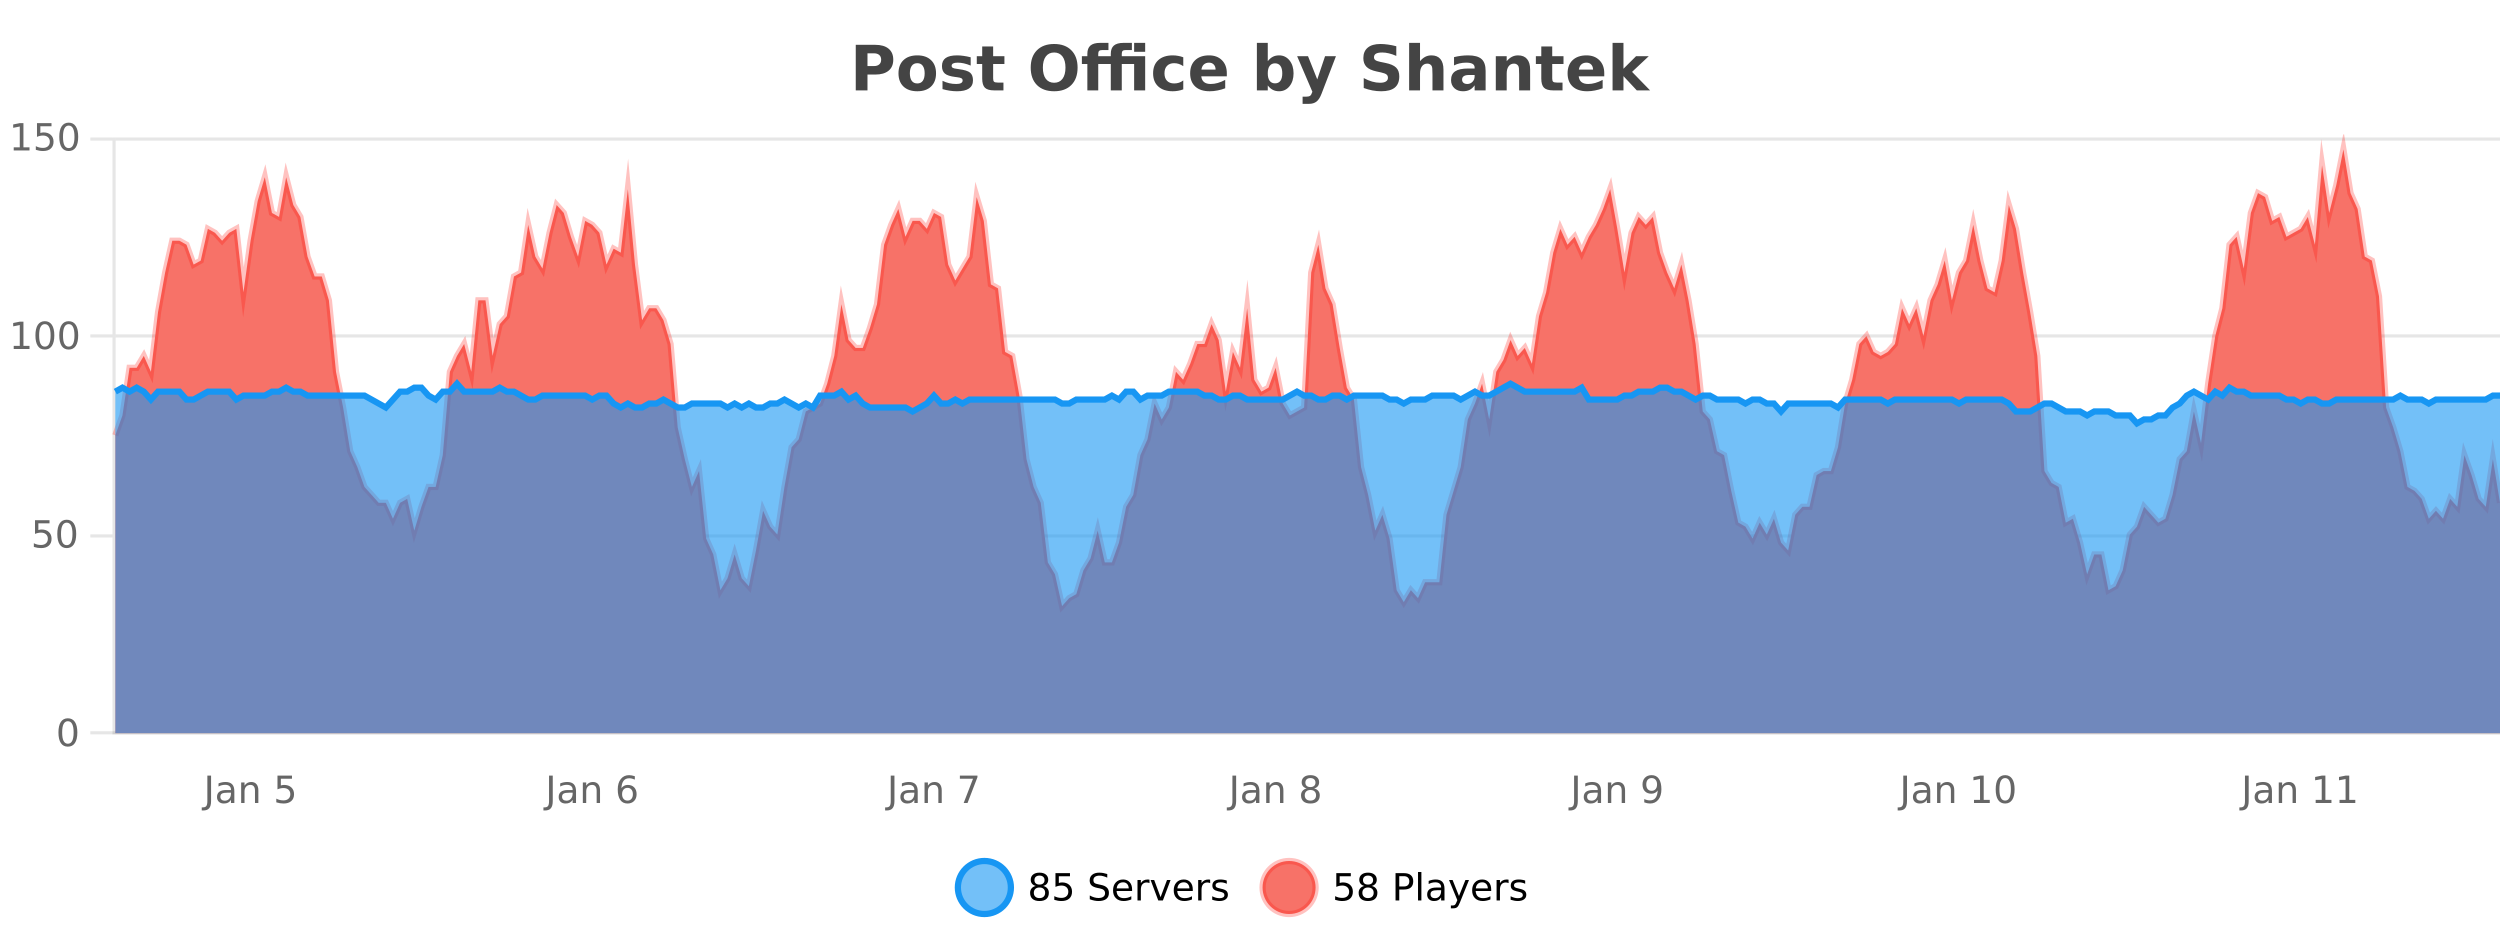 <?xml version="1.0" encoding="UTF-8"?>
<svg xmlns="http://www.w3.org/2000/svg" xmlns:xlink="http://www.w3.org/1999/xlink" width="800pt" height="300pt" viewBox="0 0 800 300" version="1.1">
<defs>
<clipPath id="clip1">
  <path d="M 278 263 L 352 263 L 352 300 L 278 300 Z M 278 263 "/>
</clipPath>
<clipPath id="clip2">
  <path d="M 375 263 L 450 263 L 450 300 L 375 300 Z M 375 263 "/>
</clipPath>
<clipPath id="clip3">
  <path d="M 36.906 47 L 800 47 L 800 234.602 L 36.906 234.602 Z M 36.906 47 "/>
</clipPath>
<clipPath id="clip4">
  <path d="M 35.906 43 L 800 43 L 800 223 L 35.906 223 Z M 35.906 43 "/>
</clipPath>
<clipPath id="clip5">
  <path d="M 36.906 122 L 800 122 L 800 234.602 L 36.906 234.602 Z M 36.906 122 "/>
</clipPath>
<clipPath id="clip6">
  <path d="M 35.906 94 L 800 94 L 800 164 L 35.906 164 Z M 35.906 94 "/>
</clipPath>
</defs>
<g id="surface281196">
<rect x="0" y="0" width="800" height="300" style="fill:rgb(100%,100%,100%);fill-opacity:1;stroke:none;"/>
<path style="fill:none;stroke-width:1;stroke-linecap:butt;stroke-linejoin:miter;stroke:rgb(0%,0%,0%);stroke-opacity:0.098;stroke-miterlimit:10;" d="M 37 234.5 L 800 234.5 "/>
<path style="fill:none;stroke-width:1;stroke-linecap:butt;stroke-linejoin:miter;stroke:rgb(0%,0%,0%);stroke-opacity:0.098;stroke-miterlimit:10;" d="M 28.906 234.5 L 36 234.5 "/>
<path style="fill:none;stroke-width:1;stroke-linecap:butt;stroke-linejoin:miter;stroke:rgb(0%,0%,0%);stroke-opacity:0.098;stroke-miterlimit:10;" d="M 37 171.5 L 800 171.5 "/>
<path style="fill:none;stroke-width:1;stroke-linecap:butt;stroke-linejoin:miter;stroke:rgb(0%,0%,0%);stroke-opacity:0.098;stroke-miterlimit:10;" d="M 28.906 171.5 L 36 171.5 "/>
<path style="fill:none;stroke-width:1;stroke-linecap:butt;stroke-linejoin:miter;stroke:rgb(0%,0%,0%);stroke-opacity:0.098;stroke-miterlimit:10;" d="M 37 107.5 L 800 107.5 "/>
<path style="fill:none;stroke-width:1;stroke-linecap:butt;stroke-linejoin:miter;stroke:rgb(0%,0%,0%);stroke-opacity:0.098;stroke-miterlimit:10;" d="M 28.906 107.5 L 36 107.5 "/>
<path style="fill:none;stroke-width:1;stroke-linecap:butt;stroke-linejoin:miter;stroke:rgb(0%,0%,0%);stroke-opacity:0.098;stroke-miterlimit:10;" d="M 37 44.5 L 800 44.5 "/>
<path style="fill:none;stroke-width:1;stroke-linecap:butt;stroke-linejoin:miter;stroke:rgb(0%,0%,0%);stroke-opacity:0.098;stroke-miterlimit:10;" d="M 28.906 44.5 L 36 44.5 "/>
<path style=" stroke:none;fill-rule:nonzero;fill:rgb(9.02%,58.824%,95.294%);fill-opacity:0.6;" d="M 323.488 284 C 323.488 288.688 319.688 292.484 315.004 292.484 C 310.316 292.484 306.52 288.688 306.52 284 C 306.52 279.312 310.316 275.516 315.004 275.516 C 319.688 275.516 323.488 279.312 323.488 284 Z M 323.488 284 "/>
<g clip-path="url(#clip1)" clip-rule="nonzero">
<path style="fill:none;stroke-width:2;stroke-linecap:butt;stroke-linejoin:miter;stroke:rgb(9.02%,58.824%,95.294%);stroke-opacity:1;stroke-miterlimit:10;" d="M 323.488 284 C 323.488 288.688 319.688 292.484 315.004 292.484 C 310.316 292.484 306.52 288.688 306.52 284 C 306.52 279.312 310.316 275.516 315.004 275.516 C 319.688 275.516 323.488 279.312 323.488 284 Z M 323.488 284 "/>
</g>
<path style=" stroke:none;fill-rule:nonzero;fill:rgb(0%,0%,0%);fill-opacity:1;" d="M 332.633 284 C 332.07 284 331.625 284.152 331.305 284.453 C 330.98 284.758 330.82 285.168 330.82 285.688 C 330.82 286.219 330.98 286.637 331.305 286.938 C 331.625 287.242 332.07 287.391 332.633 287.391 C 333.195 287.391 333.637 287.242 333.961 286.938 C 334.281 286.637 334.445 286.219 334.445 285.688 C 334.445 285.168 334.281 284.758 333.961 284.453 C 333.648 284.152 333.203 284 332.633 284 Z M 331.445 283.5 C 330.945 283.375 330.547 283.141 330.258 282.797 C 329.977 282.445 329.836 282.016 329.836 281.516 C 329.836 280.82 330.086 280.266 330.586 279.859 C 331.086 279.453 331.766 279.25 332.633 279.25 C 333.508 279.25 334.188 279.453 334.68 279.859 C 335.18 280.266 335.43 280.82 335.43 281.516 C 335.43 282.016 335.289 282.445 335.008 282.797 C 334.727 283.141 334.328 283.375 333.82 283.5 C 334.391 283.637 334.836 283.898 335.148 284.281 C 335.469 284.668 335.633 285.137 335.633 285.688 C 335.633 286.543 335.371 287.199 334.852 287.656 C 334.34 288.105 333.602 288.328 332.633 288.328 C 331.672 288.328 330.934 288.105 330.414 287.656 C 329.891 287.199 329.633 286.543 329.633 285.688 C 329.633 285.137 329.793 284.668 330.117 284.281 C 330.438 283.898 330.883 283.637 331.445 283.5 Z M 331.023 281.625 C 331.023 282.086 331.164 282.438 331.445 282.688 C 331.727 282.938 332.121 283.062 332.633 283.062 C 333.141 283.062 333.539 282.938 333.82 282.688 C 334.109 282.438 334.258 282.086 334.258 281.625 C 334.258 281.18 334.109 280.828 333.82 280.578 C 333.539 280.32 333.141 280.188 332.633 280.188 C 332.121 280.188 331.727 280.32 331.445 280.578 C 331.164 280.828 331.023 281.18 331.023 281.625 Z M 337.75 279.406 L 342.391 279.406 L 342.391 280.406 L 338.828 280.406 L 338.828 282.547 C 339.004 282.484 339.176 282.445 339.344 282.422 C 339.52 282.391 339.691 282.375 339.859 282.375 C 340.836 282.375 341.613 282.648 342.188 283.188 C 342.758 283.719 343.047 284.438 343.047 285.344 C 343.047 286.293 342.75 287.027 342.156 287.547 C 341.57 288.07 340.75 288.328 339.688 288.328 C 339.312 288.328 338.93 288.297 338.547 288.234 C 338.172 288.172 337.781 288.078 337.375 287.953 L 337.375 286.766 C 337.727 286.953 338.094 287.094 338.469 287.188 C 338.844 287.281 339.238 287.328 339.656 287.328 C 340.332 287.328 340.867 287.152 341.266 286.797 C 341.66 286.445 341.859 285.961 341.859 285.344 C 341.859 284.742 341.66 284.262 341.266 283.906 C 340.867 283.555 340.332 283.375 339.656 283.375 C 339.344 283.375 339.023 283.414 338.703 283.484 C 338.391 283.547 338.07 283.652 337.75 283.797 Z M 354.324 279.688 L 354.324 280.844 C 353.875 280.637 353.449 280.48 353.043 280.375 C 352.645 280.262 352.266 280.203 351.902 280.203 C 351.254 280.203 350.754 280.328 350.402 280.578 C 350.059 280.828 349.887 281.188 349.887 281.656 C 349.887 282.043 350 282.336 350.23 282.531 C 350.457 282.73 350.902 282.887 351.559 283 L 352.262 283.156 C 353.145 283.324 353.797 283.621 354.215 284.047 C 354.641 284.465 354.855 285.027 354.855 285.734 C 354.855 286.59 354.566 287.234 353.996 287.672 C 353.434 288.109 352.598 288.328 351.496 288.328 C 351.09 288.328 350.652 288.281 350.184 288.188 C 349.715 288.094 349.23 287.953 348.73 287.766 L 348.73 286.547 C 349.207 286.82 349.676 287.023 350.137 287.156 C 350.605 287.293 351.059 287.359 351.496 287.359 C 352.172 287.359 352.691 287.23 353.059 286.969 C 353.434 286.699 353.621 286.32 353.621 285.828 C 353.621 285.402 353.484 285.07 353.215 284.828 C 352.953 284.578 352.52 284.398 351.918 284.281 L 351.199 284.141 C 350.312 283.965 349.672 283.688 349.277 283.312 C 348.891 282.938 348.699 282.418 348.699 281.75 C 348.699 280.969 348.969 280.359 349.512 279.922 C 350.051 279.477 350.801 279.25 351.762 279.25 C 352.176 279.25 352.594 279.289 353.012 279.359 C 353.438 279.434 353.875 279.543 354.324 279.688 Z M 362.27 284.609 L 362.27 285.125 L 357.301 285.125 C 357.352 285.875 357.574 286.445 357.973 286.828 C 358.379 287.215 358.934 287.406 359.645 287.406 C 360.059 287.406 360.461 287.359 360.848 287.266 C 361.242 287.164 361.633 287.008 362.02 286.797 L 362.02 287.828 C 361.621 287.984 361.223 288.105 360.816 288.188 C 360.41 288.281 359.996 288.328 359.582 288.328 C 358.539 288.328 357.711 288.027 357.098 287.422 C 356.48 286.809 356.176 285.98 356.176 284.938 C 356.176 283.867 356.465 283.016 357.051 282.391 C 357.633 281.758 358.414 281.438 359.395 281.438 C 360.277 281.438 360.977 281.727 361.488 282.297 C 362.008 282.859 362.27 283.633 362.27 284.609 Z M 361.191 284.281 C 361.18 283.699 361.012 283.23 360.691 282.875 C 360.367 282.523 359.941 282.344 359.41 282.344 C 358.805 282.344 358.32 282.516 357.957 282.859 C 357.602 283.203 357.398 283.684 357.348 284.297 Z M 367.84 282.594 C 367.715 282.531 367.578 282.484 367.434 282.453 C 367.297 282.414 367.141 282.391 366.965 282.391 C 366.359 282.391 365.891 282.59 365.559 282.984 C 365.234 283.383 365.074 283.953 365.074 284.703 L 365.074 288.156 L 363.996 288.156 L 363.996 281.594 L 365.074 281.594 L 365.074 282.609 C 365.301 282.215 365.598 281.922 365.965 281.734 C 366.328 281.539 366.77 281.438 367.293 281.438 C 367.363 281.438 367.441 281.445 367.527 281.453 C 367.621 281.465 367.719 281.48 367.824 281.5 Z M 368.195 281.594 L 369.336 281.594 L 371.383 287.094 L 373.445 281.594 L 374.586 281.594 L 372.117 288.156 L 370.648 288.156 Z M 381.688 284.609 L 381.688 285.125 L 376.719 285.125 C 376.77 285.875 376.992 286.445 377.391 286.828 C 377.797 287.215 378.352 287.406 379.062 287.406 C 379.477 287.406 379.879 287.359 380.266 287.266 C 380.66 287.164 381.051 287.008 381.438 286.797 L 381.438 287.828 C 381.039 287.984 380.641 288.105 380.234 288.188 C 379.828 288.281 379.414 288.328 379 288.328 C 377.957 288.328 377.129 288.027 376.516 287.422 C 375.898 286.809 375.594 285.98 375.594 284.938 C 375.594 283.867 375.883 283.016 376.469 282.391 C 377.051 281.758 377.832 281.438 378.812 281.438 C 379.695 281.438 380.395 281.727 380.906 282.297 C 381.426 282.859 381.688 283.633 381.688 284.609 Z M 380.609 284.281 C 380.598 283.699 380.43 283.23 380.109 282.875 C 379.785 282.523 379.359 282.344 378.828 282.344 C 378.223 282.344 377.738 282.516 377.375 282.859 C 377.02 283.203 376.816 283.684 376.766 284.297 Z M 387.258 282.594 C 387.133 282.531 386.996 282.484 386.852 282.453 C 386.715 282.414 386.559 282.391 386.383 282.391 C 385.777 282.391 385.309 282.59 384.977 282.984 C 384.652 283.383 384.492 283.953 384.492 284.703 L 384.492 288.156 L 383.414 288.156 L 383.414 281.594 L 384.492 281.594 L 384.492 282.609 C 384.719 282.215 385.016 281.922 385.383 281.734 C 385.746 281.539 386.188 281.438 386.711 281.438 C 386.781 281.438 386.859 281.445 386.945 281.453 C 387.039 281.465 387.137 281.48 387.242 281.5 Z M 392.566 281.781 L 392.566 282.812 C 392.262 282.656 391.945 282.543 391.613 282.469 C 391.289 282.387 390.949 282.344 390.598 282.344 C 390.066 282.344 389.664 282.43 389.395 282.594 C 389.121 282.75 388.988 282.996 388.988 283.328 C 388.988 283.578 389.082 283.777 389.27 283.922 C 389.465 284.059 389.855 284.188 390.441 284.312 L 390.801 284.406 C 391.57 284.562 392.117 284.793 392.441 285.094 C 392.762 285.398 392.926 285.812 392.926 286.344 C 392.926 286.961 392.68 287.445 392.191 287.797 C 391.711 288.152 391.051 288.328 390.207 288.328 C 389.852 288.328 389.48 288.289 389.098 288.219 C 388.723 288.156 388.324 288.059 387.91 287.922 L 387.91 286.797 C 388.305 287.008 388.695 287.164 389.082 287.266 C 389.465 287.371 389.852 287.422 390.238 287.422 C 390.738 287.422 391.121 287.34 391.395 287.172 C 391.676 286.996 391.816 286.746 391.816 286.422 C 391.816 286.133 391.715 285.906 391.52 285.75 C 391.32 285.594 390.887 285.445 390.223 285.297 L 389.848 285.219 C 389.18 285.074 388.695 284.855 388.395 284.562 C 388.102 284.273 387.957 283.875 387.957 283.375 C 387.957 282.75 388.176 282.273 388.613 281.938 C 389.051 281.605 389.668 281.438 390.473 281.438 C 390.867 281.438 391.242 281.469 391.598 281.531 C 391.949 281.586 392.273 281.668 392.566 281.781 Z M 325.004 277.016 "/>
<path style=" stroke:none;fill-rule:nonzero;fill:rgb(96.863%,44.706%,40.784%);fill-opacity:1;" d="M 420.988 284 C 420.988 288.688 417.191 292.484 412.504 292.484 C 407.82 292.484 404.02 288.688 404.02 284 C 404.02 279.312 407.82 275.516 412.504 275.516 C 417.191 275.516 420.988 279.312 420.988 284 Z M 420.988 284 "/>
<g clip-path="url(#clip2)" clip-rule="nonzero">
<path style="fill:none;stroke-width:2;stroke-linecap:butt;stroke-linejoin:miter;stroke:rgb(100%,4.706%,0%);stroke-opacity:0.247;stroke-miterlimit:10;" d="M 420.988 284 C 420.988 288.688 417.191 292.484 412.504 292.484 C 407.82 292.484 404.02 288.688 404.02 284 C 404.02 279.312 407.82 275.516 412.504 275.516 C 417.191 275.516 420.988 279.312 420.988 284 Z M 420.988 284 "/>
</g>
<path style=" stroke:none;fill-rule:nonzero;fill:rgb(0%,0%,0%);fill-opacity:1;" d="M 427.617 279.406 L 432.258 279.406 L 432.258 280.406 L 428.695 280.406 L 428.695 282.547 C 428.871 282.484 429.043 282.445 429.211 282.422 C 429.387 282.391 429.559 282.375 429.727 282.375 C 430.703 282.375 431.48 282.648 432.055 283.188 C 432.625 283.719 432.914 284.438 432.914 285.344 C 432.914 286.293 432.617 287.027 432.023 287.547 C 431.438 288.07 430.617 288.328 429.555 288.328 C 429.18 288.328 428.797 288.297 428.414 288.234 C 428.039 288.172 427.648 288.078 427.242 287.953 L 427.242 286.766 C 427.594 286.953 427.961 287.094 428.336 287.188 C 428.711 287.281 429.105 287.328 429.523 287.328 C 430.199 287.328 430.734 287.152 431.133 286.797 C 431.527 286.445 431.727 285.961 431.727 285.344 C 431.727 284.742 431.527 284.262 431.133 283.906 C 430.734 283.555 430.199 283.375 429.523 283.375 C 429.211 283.375 428.891 283.414 428.57 283.484 C 428.258 283.547 427.938 283.652 427.617 283.797 Z M 437.766 284 C 437.203 284 436.758 284.152 436.438 284.453 C 436.113 284.758 435.953 285.168 435.953 285.688 C 435.953 286.219 436.113 286.637 436.438 286.938 C 436.758 287.242 437.203 287.391 437.766 287.391 C 438.328 287.391 438.77 287.242 439.094 286.938 C 439.414 286.637 439.578 286.219 439.578 285.688 C 439.578 285.168 439.414 284.758 439.094 284.453 C 438.781 284.152 438.336 284 437.766 284 Z M 436.578 283.5 C 436.078 283.375 435.68 283.141 435.391 282.797 C 435.109 282.445 434.969 282.016 434.969 281.516 C 434.969 280.82 435.219 280.266 435.719 279.859 C 436.219 279.453 436.898 279.25 437.766 279.25 C 438.641 279.25 439.32 279.453 439.812 279.859 C 440.312 280.266 440.562 280.82 440.562 281.516 C 440.562 282.016 440.422 282.445 440.141 282.797 C 439.859 283.141 439.461 283.375 438.953 283.5 C 439.523 283.637 439.969 283.898 440.281 284.281 C 440.602 284.668 440.766 285.137 440.766 285.688 C 440.766 286.543 440.504 287.199 439.984 287.656 C 439.473 288.105 438.734 288.328 437.766 288.328 C 436.805 288.328 436.066 288.105 435.547 287.656 C 435.023 287.199 434.766 286.543 434.766 285.688 C 434.766 285.137 434.926 284.668 435.25 284.281 C 435.57 283.898 436.016 283.637 436.578 283.5 Z M 436.156 281.625 C 436.156 282.086 436.297 282.438 436.578 282.688 C 436.859 282.938 437.254 283.062 437.766 283.062 C 438.273 283.062 438.672 282.938 438.953 282.688 C 439.242 282.438 439.391 282.086 439.391 281.625 C 439.391 281.18 439.242 280.828 438.953 280.578 C 438.672 280.32 438.273 280.188 437.766 280.188 C 437.254 280.188 436.859 280.32 436.578 280.578 C 436.297 280.828 436.156 281.18 436.156 281.625 Z M 447.762 280.375 L 447.762 283.672 L 449.246 283.672 C 449.797 283.672 450.223 283.531 450.527 283.25 C 450.828 282.961 450.98 282.547 450.98 282.016 C 450.98 281.496 450.828 281.094 450.527 280.812 C 450.223 280.523 449.797 280.375 449.246 280.375 Z M 446.574 279.406 L 449.246 279.406 C 450.234 279.406 450.98 279.633 451.48 280.078 C 451.98 280.516 452.23 281.164 452.23 282.016 C 452.23 282.883 451.98 283.539 451.48 283.984 C 450.98 284.422 450.234 284.641 449.246 284.641 L 447.762 284.641 L 447.762 288.156 L 446.574 288.156 Z M 453.766 279.031 L 454.844 279.031 L 454.844 288.156 L 453.766 288.156 Z M 460.082 284.859 C 459.215 284.859 458.613 284.961 458.27 285.156 C 457.934 285.355 457.77 285.695 457.77 286.172 C 457.77 286.559 457.895 286.867 458.145 287.094 C 458.402 287.312 458.746 287.422 459.176 287.422 C 459.777 287.422 460.258 287.215 460.613 286.797 C 460.977 286.371 461.16 285.805 461.16 285.094 L 461.16 284.859 Z M 462.238 284.406 L 462.238 288.156 L 461.16 288.156 L 461.16 287.156 C 460.91 287.555 460.602 287.852 460.238 288.047 C 459.871 288.234 459.426 288.328 458.895 288.328 C 458.215 288.328 457.68 288.141 457.285 287.766 C 456.887 287.383 456.691 286.875 456.691 286.25 C 456.691 285.512 456.934 284.953 457.426 284.578 C 457.926 284.203 458.664 284.016 459.645 284.016 L 461.16 284.016 L 461.16 283.906 C 461.16 283.406 460.992 283.023 460.66 282.75 C 460.336 282.48 459.883 282.344 459.301 282.344 C 458.926 282.344 458.555 282.391 458.191 282.484 C 457.836 282.578 457.496 282.715 457.176 282.891 L 457.176 281.891 C 457.57 281.734 457.949 281.621 458.316 281.547 C 458.691 281.477 459.055 281.438 459.41 281.438 C 460.355 281.438 461.066 281.684 461.535 282.172 C 462.004 282.664 462.238 283.406 462.238 284.406 Z M 467.188 288.766 C 466.883 289.547 466.586 290.055 466.297 290.297 C 466.004 290.535 465.617 290.656 465.141 290.656 L 464.281 290.656 L 464.281 289.75 L 464.906 289.75 C 465.207 289.75 465.438 289.676 465.594 289.531 C 465.758 289.395 465.941 289.066 466.141 288.547 L 466.344 288.047 L 463.688 281.594 L 464.828 281.594 L 466.875 286.719 L 468.938 281.594 L 470.078 281.594 Z M 477.18 284.609 L 477.18 285.125 L 472.211 285.125 C 472.262 285.875 472.484 286.445 472.883 286.828 C 473.289 287.215 473.844 287.406 474.555 287.406 C 474.969 287.406 475.371 287.359 475.758 287.266 C 476.152 287.164 476.543 287.008 476.93 286.797 L 476.93 287.828 C 476.531 287.984 476.133 288.105 475.727 288.188 C 475.32 288.281 474.906 288.328 474.492 288.328 C 473.449 288.328 472.621 288.027 472.008 287.422 C 471.391 286.809 471.086 285.98 471.086 284.938 C 471.086 283.867 471.375 283.016 471.961 282.391 C 472.543 281.758 473.324 281.438 474.305 281.438 C 475.188 281.438 475.887 281.727 476.398 282.297 C 476.918 282.859 477.18 283.633 477.18 284.609 Z M 476.102 284.281 C 476.09 283.699 475.922 283.23 475.602 282.875 C 475.277 282.523 474.852 282.344 474.32 282.344 C 473.715 282.344 473.23 282.516 472.867 282.859 C 472.512 283.203 472.309 283.684 472.258 284.297 Z M 482.75 282.594 C 482.625 282.531 482.488 282.484 482.344 282.453 C 482.207 282.414 482.051 282.391 481.875 282.391 C 481.27 282.391 480.801 282.59 480.469 282.984 C 480.145 283.383 479.984 283.953 479.984 284.703 L 479.984 288.156 L 478.906 288.156 L 478.906 281.594 L 479.984 281.594 L 479.984 282.609 C 480.211 282.215 480.508 281.922 480.875 281.734 C 481.238 281.539 481.68 281.438 482.203 281.438 C 482.273 281.438 482.352 281.445 482.438 281.453 C 482.531 281.465 482.629 281.48 482.734 281.5 Z M 488.055 281.781 L 488.055 282.812 C 487.75 282.656 487.434 282.543 487.102 282.469 C 486.777 282.387 486.438 282.344 486.086 282.344 C 485.555 282.344 485.152 282.43 484.883 282.594 C 484.609 282.75 484.477 282.996 484.477 283.328 C 484.477 283.578 484.57 283.777 484.758 283.922 C 484.953 284.059 485.344 284.188 485.93 284.312 L 486.289 284.406 C 487.059 284.562 487.605 284.793 487.93 285.094 C 488.25 285.398 488.414 285.812 488.414 286.344 C 488.414 286.961 488.168 287.445 487.68 287.797 C 487.199 288.152 486.539 288.328 485.695 288.328 C 485.34 288.328 484.969 288.289 484.586 288.219 C 484.211 288.156 483.812 288.059 483.398 287.922 L 483.398 286.797 C 483.793 287.008 484.184 287.164 484.57 287.266 C 484.953 287.371 485.34 287.422 485.727 287.422 C 486.227 287.422 486.609 287.34 486.883 287.172 C 487.164 286.996 487.305 286.746 487.305 286.422 C 487.305 286.133 487.203 285.906 487.008 285.75 C 486.809 285.594 486.375 285.445 485.711 285.297 L 485.336 285.219 C 484.668 285.074 484.184 284.855 483.883 284.562 C 483.59 284.273 483.445 283.875 483.445 283.375 C 483.445 282.75 483.664 282.273 484.102 281.938 C 484.539 281.605 485.156 281.438 485.961 281.438 C 486.355 281.438 486.73 281.469 487.086 281.531 C 487.438 281.586 487.762 281.668 488.055 281.781 Z M 422.504 277.016 "/>
<path style=" stroke:none;fill-rule:nonzero;fill:rgb(26.667%,26.667%,26.667%);fill-opacity:1;" d="M 273.844 14.344 L 280.078 14.344 C 281.93 14.344 283.352 14.758 284.344 15.578 C 285.344 16.402 285.844 17.574 285.844 19.094 C 285.844 20.625 285.344 21.805 284.344 22.625 C 283.352 23.449 281.93 23.859 280.078 23.859 L 277.594 23.859 L 277.594 28.922 L 273.844 28.922 Z M 277.594 17.062 L 277.594 21.141 L 279.672 21.141 C 280.398 21.141 280.961 20.965 281.359 20.609 C 281.766 20.258 281.969 19.75 281.969 19.094 C 281.969 18.449 281.766 17.949 281.359 17.594 C 280.961 17.242 280.398 17.062 279.672 17.062 Z M 293.547 20.219 C 292.766 20.219 292.172 20.5 291.766 21.062 C 291.359 21.617 291.156 22.418 291.156 23.469 C 291.156 24.512 291.359 25.312 291.766 25.875 C 292.172 26.43 292.766 26.703 293.547 26.703 C 294.305 26.703 294.883 26.43 295.281 25.875 C 295.688 25.312 295.891 24.512 295.891 23.469 C 295.891 22.418 295.688 21.617 295.281 21.062 C 294.883 20.5 294.305 20.219 293.547 20.219 Z M 293.547 17.719 C 295.422 17.719 296.883 18.23 297.938 19.25 C 299 20.262 299.531 21.668 299.531 23.469 C 299.531 25.262 299 26.668 297.938 27.688 C 296.883 28.699 295.422 29.203 293.547 29.203 C 291.648 29.203 290.172 28.699 289.109 27.688 C 288.047 26.668 287.516 25.262 287.516 23.469 C 287.516 21.668 288.047 20.262 289.109 19.25 C 290.172 18.23 291.648 17.719 293.547 17.719 Z M 310.617 18.328 L 310.617 20.984 C 309.875 20.672 309.156 20.438 308.461 20.281 C 307.762 20.125 307.102 20.047 306.477 20.047 C 305.82 20.047 305.328 20.133 305.008 20.297 C 304.684 20.465 304.523 20.719 304.523 21.062 C 304.523 21.344 304.641 21.559 304.883 21.703 C 305.133 21.852 305.57 21.961 306.195 22.031 L 306.82 22.125 C 308.609 22.355 309.812 22.73 310.43 23.25 C 311.043 23.773 311.352 24.59 311.352 25.703 C 311.352 26.871 310.918 27.746 310.055 28.328 C 309.199 28.914 307.922 29.203 306.227 29.203 C 305.496 29.203 304.746 29.145 303.977 29.031 C 303.203 28.918 302.414 28.746 301.602 28.516 L 301.602 25.859 C 302.297 26.203 303.012 26.461 303.742 26.625 C 304.469 26.793 305.215 26.875 305.977 26.875 C 306.664 26.875 307.18 26.781 307.523 26.594 C 307.867 26.406 308.039 26.125 308.039 25.75 C 308.039 25.438 307.918 25.211 307.68 25.062 C 307.438 24.906 306.965 24.789 306.258 24.703 L 305.648 24.625 C 304.086 24.43 302.992 24.07 302.367 23.547 C 301.742 23.016 301.43 22.215 301.43 21.141 C 301.43 19.984 301.824 19.125 302.617 18.562 C 303.418 18 304.637 17.719 306.273 17.719 C 306.918 17.719 307.594 17.773 308.305 17.875 C 309.012 17.969 309.781 18.121 310.617 18.328 Z M 317.805 14.875 L 317.805 17.984 L 321.414 17.984 L 321.414 20.484 L 317.805 20.484 L 317.805 25.125 C 317.805 25.637 317.902 25.98 318.102 26.156 C 318.309 26.336 318.711 26.422 319.305 26.422 L 321.102 26.422 L 321.102 28.922 L 318.102 28.922 C 316.727 28.922 315.746 28.637 315.164 28.062 C 314.59 27.48 314.305 26.5 314.305 25.125 L 314.305 20.484 L 312.57 20.484 L 312.57 17.984 L 314.305 17.984 L 314.305 14.875 Z M 337.328 16.797 C 336.18 16.797 335.289 17.227 334.656 18.078 C 334.031 18.922 333.719 20.109 333.719 21.641 C 333.719 23.172 334.031 24.367 334.656 25.219 C 335.289 26.062 336.18 26.484 337.328 26.484 C 338.473 26.484 339.363 26.062 340 25.219 C 340.633 24.367 340.953 23.172 340.953 21.641 C 340.953 20.109 340.633 18.922 340 18.078 C 339.363 17.227 338.473 16.797 337.328 16.797 Z M 337.328 14.078 C 339.672 14.078 341.504 14.75 342.828 16.094 C 344.16 17.43 344.828 19.277 344.828 21.641 C 344.828 24.008 344.16 25.859 342.828 27.203 C 341.504 28.539 339.672 29.203 337.328 29.203 C 334.984 29.203 333.145 28.539 331.812 27.203 C 330.488 25.859 329.828 24.008 329.828 21.641 C 329.828 19.277 330.488 17.43 331.812 16.094 C 333.145 14.75 334.984 14.078 337.328 14.078 Z M 354.703 13.719 L 354.703 16.016 L 352.766 16.016 C 352.273 16.016 351.93 16.105 351.734 16.281 C 351.535 16.469 351.438 16.781 351.438 17.219 L 351.438 17.984 L 355.453 17.984 L 355.453 17.219 C 355.453 16.031 355.781 15.152 356.438 14.578 C 357.102 14.008 358.133 13.719 359.531 13.719 L 362.203 13.719 L 362.203 16.016 L 360.266 16.016 C 359.785 16.016 359.445 16.105 359.25 16.281 C 359.062 16.469 358.969 16.781 358.969 17.219 L 358.969 17.984 L 366.453 17.984 L 366.453 28.922 L 362.922 28.922 L 362.922 20.484 L 358.969 20.484 L 358.969 28.922 L 355.453 28.922 L 355.453 20.484 L 351.438 20.484 L 351.438 28.922 L 347.953 28.922 L 347.953 20.484 L 346.203 20.484 L 346.203 17.984 L 347.953 17.984 L 347.953 17.219 C 347.953 16.031 348.281 15.152 348.938 14.578 C 349.602 14.008 350.633 13.719 352.031 13.719 Z M 362.922 13.719 L 366.453 13.719 L 366.453 16.578 L 362.922 16.578 Z M 378.648 18.328 L 378.648 21.172 C 378.18 20.852 377.703 20.609 377.227 20.453 C 376.746 20.297 376.246 20.219 375.727 20.219 C 374.758 20.219 373.996 20.508 373.445 21.078 C 372.902 21.641 372.633 22.438 372.633 23.469 C 372.633 24.492 372.902 25.289 373.445 25.859 C 373.996 26.422 374.758 26.703 375.727 26.703 C 376.277 26.703 376.797 26.625 377.289 26.469 C 377.777 26.305 378.23 26.059 378.648 25.734 L 378.648 28.594 C 378.105 28.805 377.555 28.953 376.992 29.047 C 376.43 29.148 375.859 29.203 375.289 29.203 C 373.32 29.203 371.777 28.699 370.664 27.688 C 369.547 26.68 368.992 25.273 368.992 23.469 C 368.992 21.656 369.547 20.246 370.664 19.234 C 371.777 18.227 373.32 17.719 375.289 17.719 C 375.859 17.719 376.422 17.773 376.977 17.875 C 377.539 17.969 378.094 18.121 378.648 18.328 Z M 392.582 23.422 L 392.582 24.422 L 384.41 24.422 C 384.492 25.246 384.789 25.859 385.301 26.266 C 385.809 26.672 386.52 26.875 387.426 26.875 C 388.164 26.875 388.918 26.766 389.691 26.547 C 390.461 26.328 391.254 26 392.066 25.562 L 392.066 28.25 C 391.242 28.562 390.414 28.797 389.582 28.953 C 388.758 29.117 387.934 29.203 387.113 29.203 C 385.133 29.203 383.59 28.703 382.488 27.703 C 381.395 26.695 380.848 25.281 380.848 23.469 C 380.848 21.68 381.383 20.273 382.457 19.25 C 383.539 18.23 385.023 17.719 386.91 17.719 C 388.629 17.719 390.004 18.242 391.035 19.281 C 392.066 20.312 392.582 21.695 392.582 23.422 Z M 388.988 22.266 C 388.988 21.602 388.793 21.062 388.41 20.656 C 388.023 20.25 387.52 20.047 386.895 20.047 C 386.215 20.047 385.664 20.242 385.238 20.625 C 384.82 21 384.559 21.547 384.457 22.266 Z M 408.016 26.672 C 408.766 26.672 409.336 26.402 409.734 25.859 C 410.129 25.309 410.328 24.512 410.328 23.469 C 410.328 22.43 410.129 21.637 409.734 21.094 C 409.336 20.543 408.766 20.266 408.016 20.266 C 407.266 20.266 406.688 20.543 406.281 21.094 C 405.883 21.637 405.688 22.43 405.688 23.469 C 405.688 24.5 405.883 25.293 406.281 25.844 C 406.688 26.398 407.266 26.672 408.016 26.672 Z M 405.688 19.578 C 406.176 18.945 406.711 18.477 407.297 18.172 C 407.879 17.871 408.551 17.719 409.312 17.719 C 410.664 17.719 411.773 18.258 412.641 19.328 C 413.504 20.402 413.938 21.781 413.938 23.469 C 413.938 25.148 413.504 26.523 412.641 27.594 C 411.773 28.668 410.664 29.203 409.312 29.203 C 408.551 29.203 407.879 29.051 407.297 28.75 C 406.711 28.449 406.176 27.98 405.688 27.344 L 405.688 28.922 L 402.203 28.922 L 402.203 13.719 L 405.688 13.719 Z M 415.082 17.984 L 418.566 17.984 L 421.52 25.406 L 424.02 17.984 L 427.504 17.984 L 422.91 29.953 C 422.449 31.172 421.91 32.02 421.285 32.5 C 420.668 32.988 419.863 33.234 418.863 33.234 L 416.832 33.234 L 416.832 30.938 L 417.926 30.938 C 418.52 30.938 418.949 30.844 419.223 30.656 C 419.492 30.469 419.699 30.129 419.848 29.641 L 419.957 29.344 Z M 446.816 14.797 L 446.816 17.891 C 446.012 17.527 445.23 17.258 444.473 17.078 C 443.711 16.891 442.992 16.797 442.316 16.797 C 441.418 16.797 440.754 16.922 440.316 17.172 C 439.887 17.422 439.676 17.809 439.676 18.328 C 439.676 18.715 439.82 19.016 440.113 19.234 C 440.402 19.453 440.93 19.641 441.691 19.797 L 443.285 20.125 C 444.91 20.449 446.059 20.945 446.738 21.609 C 447.426 22.277 447.77 23.219 447.77 24.438 C 447.77 26.043 447.289 27.242 446.332 28.031 C 445.383 28.812 443.93 29.203 441.973 29.203 C 441.043 29.203 440.113 29.113 439.176 28.938 C 438.246 28.762 437.32 28.5 436.395 28.156 L 436.395 24.984 C 437.32 25.484 438.215 25.859 439.082 26.109 C 439.957 26.359 440.801 26.484 441.613 26.484 C 442.434 26.484 443.059 26.352 443.488 26.078 C 443.926 25.797 444.145 25.402 444.145 24.891 C 444.145 24.445 443.992 24.094 443.691 23.844 C 443.398 23.594 442.809 23.371 441.926 23.172 L 440.473 22.859 C 439.012 22.547 437.945 22.055 437.27 21.375 C 436.602 20.688 436.27 19.762 436.27 18.594 C 436.27 17.148 436.738 16.031 437.676 15.25 C 438.613 14.469 439.961 14.078 441.723 14.078 C 442.523 14.078 443.348 14.141 444.191 14.266 C 445.035 14.383 445.91 14.559 446.816 14.797 Z M 461.906 22.266 L 461.906 28.922 L 458.391 28.922 L 458.391 23.844 C 458.391 22.887 458.367 22.23 458.328 21.875 C 458.285 21.512 458.211 21.246 458.109 21.078 C 457.973 20.852 457.785 20.672 457.547 20.547 C 457.316 20.422 457.051 20.359 456.75 20.359 C 456.02 20.359 455.445 20.641 455.031 21.203 C 454.613 21.766 454.406 22.547 454.406 23.547 L 454.406 28.922 L 450.922 28.922 L 450.922 13.719 L 454.406 13.719 L 454.406 19.578 C 454.938 18.945 455.5 18.477 456.094 18.172 C 456.688 17.871 457.336 17.719 458.047 17.719 C 459.316 17.719 460.273 18.109 460.922 18.891 C 461.578 19.664 461.906 20.789 461.906 22.266 Z M 470.055 24 C 469.324 24 468.777 24.125 468.414 24.375 C 468.047 24.617 467.867 24.98 467.867 25.469 C 467.867 25.906 468.012 26.25 468.305 26.5 C 468.605 26.75 469.016 26.875 469.539 26.875 C 470.195 26.875 470.746 26.641 471.195 26.172 C 471.652 25.703 471.883 25.117 471.883 24.406 L 471.883 24 Z M 475.398 22.688 L 475.398 28.922 L 471.883 28.922 L 471.883 27.297 C 471.414 27.965 470.883 28.449 470.289 28.75 C 469.703 29.051 468.992 29.203 468.148 29.203 C 467.023 29.203 466.105 28.875 465.398 28.219 C 464.688 27.555 464.336 26.695 464.336 25.641 C 464.336 24.359 464.773 23.422 465.648 22.828 C 466.531 22.227 467.922 21.922 469.82 21.922 L 471.883 21.922 L 471.883 21.641 C 471.883 21.09 471.664 20.688 471.227 20.438 C 470.789 20.18 470.105 20.047 469.18 20.047 C 468.43 20.047 467.73 20.125 467.086 20.281 C 466.438 20.43 465.84 20.648 465.289 20.938 L 465.289 18.281 C 466.039 18.094 466.789 17.953 467.539 17.859 C 468.297 17.766 469.059 17.719 469.82 17.719 C 471.789 17.719 473.211 18.109 474.086 18.891 C 474.961 19.664 475.398 20.93 475.398 22.688 Z M 489.641 22.266 L 489.641 28.922 L 486.125 28.922 L 486.125 23.828 C 486.125 22.883 486.102 22.23 486.062 21.875 C 486.02 21.512 485.945 21.246 485.844 21.078 C 485.707 20.852 485.52 20.672 485.281 20.547 C 485.051 20.422 484.785 20.359 484.484 20.359 C 483.754 20.359 483.18 20.641 482.766 21.203 C 482.348 21.766 482.141 22.547 482.141 23.547 L 482.141 28.922 L 478.656 28.922 L 478.656 17.984 L 482.141 17.984 L 482.141 19.578 C 482.672 18.945 483.234 18.477 483.828 18.172 C 484.422 17.871 485.07 17.719 485.781 17.719 C 487.051 17.719 488.008 18.109 488.656 18.891 C 489.312 19.664 489.641 20.789 489.641 22.266 Z M 496.711 14.875 L 496.711 17.984 L 500.32 17.984 L 500.32 20.484 L 496.711 20.484 L 496.711 25.125 C 496.711 25.637 496.809 25.98 497.008 26.156 C 497.215 26.336 497.617 26.422 498.211 26.422 L 500.008 26.422 L 500.008 28.922 L 497.008 28.922 C 495.633 28.922 494.652 28.637 494.07 28.062 C 493.496 27.48 493.211 26.5 493.211 25.125 L 493.211 20.484 L 491.477 20.484 L 491.477 17.984 L 493.211 17.984 L 493.211 14.875 Z M 513.363 23.422 L 513.363 24.422 L 505.191 24.422 C 505.273 25.246 505.57 25.859 506.082 26.266 C 506.59 26.672 507.301 26.875 508.207 26.875 C 508.945 26.875 509.699 26.766 510.473 26.547 C 511.242 26.328 512.035 26 512.848 25.562 L 512.848 28.25 C 512.023 28.562 511.195 28.797 510.363 28.953 C 509.539 29.117 508.715 29.203 507.895 29.203 C 505.914 29.203 504.371 28.703 503.27 27.703 C 502.176 26.695 501.629 25.281 501.629 23.469 C 501.629 21.68 502.164 20.273 503.238 19.25 C 504.32 18.23 505.805 17.719 507.691 17.719 C 509.41 17.719 510.785 18.242 511.816 19.281 C 512.848 20.312 513.363 21.695 513.363 23.422 Z M 509.77 22.266 C 509.77 21.602 509.574 21.062 509.191 20.656 C 508.805 20.25 508.301 20.047 507.676 20.047 C 506.996 20.047 506.445 20.242 506.02 20.625 C 505.602 21 505.34 21.547 505.238 22.266 Z M 516.023 13.719 L 519.508 13.719 L 519.508 22 L 523.539 17.984 L 527.602 17.984 L 522.258 23 L 528.023 28.922 L 523.773 28.922 L 519.508 24.359 L 519.508 28.922 L 516.023 28.922 Z M 272 10.359 "/>
<path style="fill:none;stroke-width:1;stroke-linecap:butt;stroke-linejoin:miter;stroke:rgb(0%,0%,0%);stroke-opacity:0.098;stroke-miterlimit:10;" d="M 36 234.5 L 801 234.5 "/>
<path style=" stroke:none;fill-rule:nonzero;fill:rgb(40%,40%,40%);fill-opacity:1;" d="M 66.355 248.203 L 67.543 248.203 L 67.543 256.344 C 67.543 257.395 67.34 258.16 66.934 258.641 C 66.535 259.117 65.895 259.359 65.012 259.359 L 64.559 259.359 L 64.559 258.359 L 64.934 258.359 C 65.453 258.359 65.816 258.211 66.027 257.922 C 66.246 257.629 66.355 257.102 66.355 256.344 Z M 72.832 253.656 C 71.965 253.656 71.363 253.758 71.02 253.953 C 70.684 254.152 70.52 254.492 70.52 254.969 C 70.52 255.355 70.645 255.664 70.895 255.891 C 71.152 256.109 71.496 256.219 71.926 256.219 C 72.527 256.219 73.008 256.012 73.363 255.594 C 73.727 255.168 73.91 254.602 73.91 253.891 L 73.91 253.656 Z M 74.988 253.203 L 74.988 256.953 L 73.91 256.953 L 73.91 255.953 C 73.66 256.352 73.352 256.648 72.988 256.844 C 72.621 257.031 72.176 257.125 71.645 257.125 C 70.965 257.125 70.43 256.938 70.035 256.562 C 69.637 256.18 69.441 255.672 69.441 255.047 C 69.441 254.309 69.684 253.75 70.176 253.375 C 70.676 253 71.414 252.812 72.395 252.812 L 73.91 252.812 L 73.91 252.703 C 73.91 252.203 73.742 251.82 73.41 251.547 C 73.086 251.277 72.633 251.141 72.051 251.141 C 71.676 251.141 71.305 251.188 70.941 251.281 C 70.586 251.375 70.246 251.512 69.926 251.688 L 69.926 250.688 C 70.32 250.531 70.699 250.418 71.066 250.344 C 71.441 250.273 71.805 250.234 72.16 250.234 C 73.105 250.234 73.816 250.48 74.285 250.969 C 74.754 251.461 74.988 252.203 74.988 253.203 Z M 82.672 252.984 L 82.672 256.953 L 81.594 256.953 L 81.594 253.031 C 81.594 252.406 81.469 251.945 81.219 251.641 C 80.977 251.328 80.617 251.172 80.141 251.172 C 79.555 251.172 79.094 251.359 78.75 251.734 C 78.414 252.102 78.25 252.605 78.25 253.25 L 78.25 256.953 L 77.172 256.953 L 77.172 250.391 L 78.25 250.391 L 78.25 251.406 C 78.508 251.012 78.812 250.719 79.156 250.531 C 79.508 250.336 79.914 250.234 80.375 250.234 C 81.125 250.234 81.691 250.469 82.078 250.938 C 82.473 251.398 82.672 252.078 82.672 252.984 Z M 88.793 248.203 L 93.434 248.203 L 93.434 249.203 L 89.871 249.203 L 89.871 251.344 C 90.047 251.281 90.219 251.242 90.387 251.219 C 90.562 251.188 90.734 251.172 90.902 251.172 C 91.879 251.172 92.656 251.445 93.23 251.984 C 93.801 252.516 94.09 253.234 94.09 254.141 C 94.09 255.09 93.793 255.824 93.199 256.344 C 92.613 256.867 91.793 257.125 90.73 257.125 C 90.355 257.125 89.973 257.094 89.59 257.031 C 89.215 256.969 88.824 256.875 88.418 256.75 L 88.418 255.562 C 88.77 255.75 89.137 255.891 89.512 255.984 C 89.887 256.078 90.281 256.125 90.699 256.125 C 91.375 256.125 91.91 255.949 92.309 255.594 C 92.703 255.242 92.902 254.758 92.902 254.141 C 92.902 253.539 92.703 253.059 92.309 252.703 C 91.91 252.352 91.375 252.172 90.699 252.172 C 90.387 252.172 90.066 252.211 89.746 252.281 C 89.434 252.344 89.113 252.449 88.793 252.594 Z M 65.184 245.816 "/>
<path style=" stroke:none;fill-rule:nonzero;fill:rgb(40%,40%,40%);fill-opacity:1;" d="M 175.695 248.203 L 176.883 248.203 L 176.883 256.344 C 176.883 257.395 176.68 258.16 176.273 258.641 C 175.875 259.117 175.234 259.359 174.352 259.359 L 173.898 259.359 L 173.898 258.359 L 174.273 258.359 C 174.793 258.359 175.156 258.211 175.367 257.922 C 175.586 257.629 175.695 257.102 175.695 256.344 Z M 182.172 253.656 C 181.305 253.656 180.703 253.758 180.359 253.953 C 180.023 254.152 179.859 254.492 179.859 254.969 C 179.859 255.355 179.984 255.664 180.234 255.891 C 180.492 256.109 180.836 256.219 181.266 256.219 C 181.867 256.219 182.348 256.012 182.703 255.594 C 183.066 255.168 183.25 254.602 183.25 253.891 L 183.25 253.656 Z M 184.328 253.203 L 184.328 256.953 L 183.25 256.953 L 183.25 255.953 C 183 256.352 182.691 256.648 182.328 256.844 C 181.961 257.031 181.516 257.125 180.984 257.125 C 180.305 257.125 179.77 256.938 179.375 256.562 C 178.977 256.18 178.781 255.672 178.781 255.047 C 178.781 254.309 179.023 253.75 179.516 253.375 C 180.016 253 180.754 252.812 181.734 252.812 L 183.25 252.812 L 183.25 252.703 C 183.25 252.203 183.082 251.82 182.75 251.547 C 182.426 251.277 181.973 251.141 181.391 251.141 C 181.016 251.141 180.645 251.188 180.281 251.281 C 179.926 251.375 179.586 251.512 179.266 251.688 L 179.266 250.688 C 179.66 250.531 180.039 250.418 180.406 250.344 C 180.781 250.273 181.145 250.234 181.5 250.234 C 182.445 250.234 183.156 250.48 183.625 250.969 C 184.094 251.461 184.328 252.203 184.328 253.203 Z M 192.008 252.984 L 192.008 256.953 L 190.93 256.953 L 190.93 253.031 C 190.93 252.406 190.805 251.945 190.555 251.641 C 190.312 251.328 189.953 251.172 189.477 251.172 C 188.891 251.172 188.43 251.359 188.086 251.734 C 187.75 252.102 187.586 252.605 187.586 253.25 L 187.586 256.953 L 186.508 256.953 L 186.508 250.391 L 187.586 250.391 L 187.586 251.406 C 187.844 251.012 188.148 250.719 188.492 250.531 C 188.844 250.336 189.25 250.234 189.711 250.234 C 190.461 250.234 191.027 250.469 191.414 250.938 C 191.809 251.398 192.008 252.078 192.008 252.984 Z M 200.805 252.109 C 200.273 252.109 199.852 252.293 199.539 252.656 C 199.227 253.023 199.07 253.516 199.07 254.141 C 199.07 254.777 199.227 255.277 199.539 255.641 C 199.852 256.008 200.273 256.188 200.805 256.188 C 201.336 256.188 201.75 256.008 202.055 255.641 C 202.367 255.277 202.523 254.777 202.523 254.141 C 202.523 253.516 202.367 253.023 202.055 252.656 C 201.75 252.293 201.336 252.109 200.805 252.109 Z M 203.148 248.391 L 203.148 249.469 C 202.844 249.336 202.543 249.23 202.242 249.156 C 201.938 249.086 201.641 249.047 201.352 249.047 C 200.57 249.047 199.969 249.312 199.555 249.844 C 199.148 250.367 198.914 251.156 198.852 252.219 C 199.078 251.887 199.367 251.633 199.711 251.453 C 200.062 251.266 200.449 251.172 200.867 251.172 C 201.742 251.172 202.434 251.438 202.945 251.969 C 203.453 252.5 203.711 253.227 203.711 254.141 C 203.711 255.047 203.445 255.773 202.914 256.312 C 202.383 256.855 201.68 257.125 200.805 257.125 C 199.781 257.125 199.008 256.742 198.477 255.969 C 197.945 255.188 197.68 254.062 197.68 252.594 C 197.68 251.211 198.008 250.105 198.664 249.281 C 199.32 248.461 200.199 248.047 201.305 248.047 C 201.594 248.047 201.891 248.078 202.195 248.141 C 202.496 248.195 202.812 248.277 203.148 248.391 Z M 174.523 245.816 "/>
<path style=" stroke:none;fill-rule:nonzero;fill:rgb(40%,40%,40%);fill-opacity:1;" d="M 285.035 248.203 L 286.223 248.203 L 286.223 256.344 C 286.223 257.395 286.02 258.16 285.613 258.641 C 285.215 259.117 284.574 259.359 283.691 259.359 L 283.238 259.359 L 283.238 258.359 L 283.613 258.359 C 284.133 258.359 284.496 258.211 284.707 257.922 C 284.926 257.629 285.035 257.102 285.035 256.344 Z M 291.512 253.656 C 290.645 253.656 290.043 253.758 289.699 253.953 C 289.363 254.152 289.199 254.492 289.199 254.969 C 289.199 255.355 289.324 255.664 289.574 255.891 C 289.832 256.109 290.176 256.219 290.605 256.219 C 291.207 256.219 291.688 256.012 292.043 255.594 C 292.406 255.168 292.59 254.602 292.59 253.891 L 292.59 253.656 Z M 293.668 253.203 L 293.668 256.953 L 292.59 256.953 L 292.59 255.953 C 292.34 256.352 292.031 256.648 291.668 256.844 C 291.301 257.031 290.855 257.125 290.324 257.125 C 289.645 257.125 289.109 256.938 288.715 256.562 C 288.316 256.18 288.121 255.672 288.121 255.047 C 288.121 254.309 288.363 253.75 288.855 253.375 C 289.355 253 290.094 252.812 291.074 252.812 L 292.59 252.812 L 292.59 252.703 C 292.59 252.203 292.422 251.82 292.09 251.547 C 291.766 251.277 291.312 251.141 290.73 251.141 C 290.355 251.141 289.984 251.188 289.621 251.281 C 289.266 251.375 288.926 251.512 288.605 251.688 L 288.605 250.688 C 289 250.531 289.379 250.418 289.746 250.344 C 290.121 250.273 290.484 250.234 290.84 250.234 C 291.785 250.234 292.496 250.48 292.965 250.969 C 293.434 251.461 293.668 252.203 293.668 253.203 Z M 301.352 252.984 L 301.352 256.953 L 300.273 256.953 L 300.273 253.031 C 300.273 252.406 300.148 251.945 299.898 251.641 C 299.656 251.328 299.297 251.172 298.82 251.172 C 298.234 251.172 297.773 251.359 297.43 251.734 C 297.094 252.102 296.93 252.605 296.93 253.25 L 296.93 256.953 L 295.852 256.953 L 295.852 250.391 L 296.93 250.391 L 296.93 251.406 C 297.188 251.012 297.492 250.719 297.836 250.531 C 298.188 250.336 298.594 250.234 299.055 250.234 C 299.805 250.234 300.371 250.469 300.758 250.938 C 301.152 251.398 301.352 252.078 301.352 252.984 Z M 307.16 248.203 L 312.785 248.203 L 312.785 248.703 L 309.613 256.953 L 308.379 256.953 L 311.363 249.203 L 307.16 249.203 Z M 283.863 245.816 "/>
<path style=" stroke:none;fill-rule:nonzero;fill:rgb(40%,40%,40%);fill-opacity:1;" d="M 394.375 248.203 L 395.562 248.203 L 395.562 256.344 C 395.562 257.395 395.359 258.16 394.953 258.641 C 394.555 259.117 393.914 259.359 393.031 259.359 L 392.578 259.359 L 392.578 258.359 L 392.953 258.359 C 393.473 258.359 393.836 258.211 394.047 257.922 C 394.266 257.629 394.375 257.102 394.375 256.344 Z M 400.852 253.656 C 399.984 253.656 399.383 253.758 399.039 253.953 C 398.703 254.152 398.539 254.492 398.539 254.969 C 398.539 255.355 398.664 255.664 398.914 255.891 C 399.172 256.109 399.516 256.219 399.945 256.219 C 400.547 256.219 401.027 256.012 401.383 255.594 C 401.746 255.168 401.93 254.602 401.93 253.891 L 401.93 253.656 Z M 403.008 253.203 L 403.008 256.953 L 401.93 256.953 L 401.93 255.953 C 401.68 256.352 401.371 256.648 401.008 256.844 C 400.641 257.031 400.195 257.125 399.664 257.125 C 398.984 257.125 398.449 256.938 398.055 256.562 C 397.656 256.18 397.461 255.672 397.461 255.047 C 397.461 254.309 397.703 253.75 398.195 253.375 C 398.695 253 399.434 252.812 400.414 252.812 L 401.93 252.812 L 401.93 252.703 C 401.93 252.203 401.762 251.82 401.43 251.547 C 401.105 251.277 400.652 251.141 400.07 251.141 C 399.695 251.141 399.324 251.188 398.961 251.281 C 398.605 251.375 398.266 251.512 397.945 251.688 L 397.945 250.688 C 398.34 250.531 398.719 250.418 399.086 250.344 C 399.461 250.273 399.824 250.234 400.18 250.234 C 401.125 250.234 401.836 250.48 402.305 250.969 C 402.773 251.461 403.008 252.203 403.008 253.203 Z M 410.688 252.984 L 410.688 256.953 L 409.609 256.953 L 409.609 253.031 C 409.609 252.406 409.484 251.945 409.234 251.641 C 408.992 251.328 408.633 251.172 408.156 251.172 C 407.57 251.172 407.109 251.359 406.766 251.734 C 406.43 252.102 406.266 252.605 406.266 253.25 L 406.266 256.953 L 405.188 256.953 L 405.188 250.391 L 406.266 250.391 L 406.266 251.406 C 406.523 251.012 406.828 250.719 407.172 250.531 C 407.523 250.336 407.93 250.234 408.391 250.234 C 409.141 250.234 409.707 250.469 410.094 250.938 C 410.488 251.398 410.688 252.078 410.688 252.984 Z M 419.328 252.797 C 418.766 252.797 418.32 252.949 418 253.25 C 417.676 253.555 417.516 253.965 417.516 254.484 C 417.516 255.016 417.676 255.434 418 255.734 C 418.32 256.039 418.766 256.188 419.328 256.188 C 419.891 256.188 420.332 256.039 420.656 255.734 C 420.977 255.434 421.141 255.016 421.141 254.484 C 421.141 253.965 420.977 253.555 420.656 253.25 C 420.344 252.949 419.898 252.797 419.328 252.797 Z M 418.141 252.297 C 417.641 252.172 417.242 251.938 416.953 251.594 C 416.672 251.242 416.531 250.812 416.531 250.312 C 416.531 249.617 416.781 249.062 417.281 248.656 C 417.781 248.25 418.461 248.047 419.328 248.047 C 420.203 248.047 420.883 248.25 421.375 248.656 C 421.875 249.062 422.125 249.617 422.125 250.312 C 422.125 250.812 421.984 251.242 421.703 251.594 C 421.422 251.938 421.023 252.172 420.516 252.297 C 421.086 252.434 421.531 252.695 421.844 253.078 C 422.164 253.465 422.328 253.934 422.328 254.484 C 422.328 255.34 422.066 255.996 421.547 256.453 C 421.035 256.902 420.297 257.125 419.328 257.125 C 418.367 257.125 417.629 256.902 417.109 256.453 C 416.586 255.996 416.328 255.34 416.328 254.484 C 416.328 253.934 416.488 253.465 416.812 253.078 C 417.133 252.695 417.578 252.434 418.141 252.297 Z M 417.719 250.422 C 417.719 250.883 417.859 251.234 418.141 251.484 C 418.422 251.734 418.816 251.859 419.328 251.859 C 419.836 251.859 420.234 251.734 420.516 251.484 C 420.805 251.234 420.953 250.883 420.953 250.422 C 420.953 249.977 420.805 249.625 420.516 249.375 C 420.234 249.117 419.836 248.984 419.328 248.984 C 418.816 248.984 418.422 249.117 418.141 249.375 C 417.859 249.625 417.719 249.977 417.719 250.422 Z M 393.203 245.816 "/>
<path style=" stroke:none;fill-rule:nonzero;fill:rgb(40%,40%,40%);fill-opacity:1;" d="M 503.711 248.203 L 504.898 248.203 L 504.898 256.344 C 504.898 257.395 504.695 258.16 504.289 258.641 C 503.891 259.117 503.25 259.359 502.367 259.359 L 501.914 259.359 L 501.914 258.359 L 502.289 258.359 C 502.809 258.359 503.172 258.211 503.383 257.922 C 503.602 257.629 503.711 257.102 503.711 256.344 Z M 510.188 253.656 C 509.32 253.656 508.719 253.758 508.375 253.953 C 508.039 254.152 507.875 254.492 507.875 254.969 C 507.875 255.355 508 255.664 508.25 255.891 C 508.508 256.109 508.852 256.219 509.281 256.219 C 509.883 256.219 510.363 256.012 510.719 255.594 C 511.082 255.168 511.266 254.602 511.266 253.891 L 511.266 253.656 Z M 512.344 253.203 L 512.344 256.953 L 511.266 256.953 L 511.266 255.953 C 511.016 256.352 510.707 256.648 510.344 256.844 C 509.977 257.031 509.531 257.125 509 257.125 C 508.32 257.125 507.785 256.938 507.391 256.562 C 506.992 256.18 506.797 255.672 506.797 255.047 C 506.797 254.309 507.039 253.75 507.531 253.375 C 508.031 253 508.77 252.812 509.75 252.812 L 511.266 252.812 L 511.266 252.703 C 511.266 252.203 511.098 251.82 510.766 251.547 C 510.441 251.277 509.988 251.141 509.406 251.141 C 509.031 251.141 508.66 251.188 508.297 251.281 C 507.941 251.375 507.602 251.512 507.281 251.688 L 507.281 250.688 C 507.676 250.531 508.055 250.418 508.422 250.344 C 508.797 250.273 509.16 250.234 509.516 250.234 C 510.461 250.234 511.172 250.48 511.641 250.969 C 512.109 251.461 512.344 252.203 512.344 253.203 Z M 520.023 252.984 L 520.023 256.953 L 518.945 256.953 L 518.945 253.031 C 518.945 252.406 518.82 251.945 518.57 251.641 C 518.328 251.328 517.969 251.172 517.492 251.172 C 516.906 251.172 516.445 251.359 516.102 251.734 C 515.766 252.102 515.602 252.605 515.602 253.25 L 515.602 256.953 L 514.523 256.953 L 514.523 250.391 L 515.602 250.391 L 515.602 251.406 C 515.859 251.012 516.164 250.719 516.508 250.531 C 516.859 250.336 517.266 250.234 517.727 250.234 C 518.477 250.234 519.043 250.469 519.43 250.938 C 519.824 251.398 520.023 252.078 520.023 252.984 Z M 526.164 256.766 L 526.164 255.688 C 526.465 255.836 526.766 255.945 527.07 256.016 C 527.371 256.09 527.672 256.125 527.977 256.125 C 528.758 256.125 529.352 255.867 529.758 255.344 C 530.172 254.812 530.406 254.012 530.461 252.938 C 530.242 253.281 529.953 253.543 529.602 253.719 C 529.258 253.898 528.871 253.984 528.445 253.984 C 527.57 253.984 526.875 253.727 526.367 253.203 C 525.855 252.672 525.602 251.945 525.602 251.016 C 525.602 250.121 525.867 249.402 526.398 248.859 C 526.93 248.32 527.637 248.047 528.523 248.047 C 529.531 248.047 530.305 248.438 530.836 249.219 C 531.375 249.992 531.648 251.117 531.648 252.594 C 531.648 253.969 531.32 255.07 530.664 255.891 C 530.008 256.715 529.125 257.125 528.023 257.125 C 527.719 257.125 527.418 257.094 527.117 257.031 C 526.812 256.977 526.496 256.891 526.164 256.766 Z M 528.523 253.062 C 529.055 253.062 529.477 252.883 529.789 252.516 C 530.102 252.152 530.258 251.652 530.258 251.016 C 530.258 250.391 530.102 249.898 529.789 249.531 C 529.477 249.168 529.055 248.984 528.523 248.984 C 527.992 248.984 527.57 249.168 527.258 249.531 C 526.953 249.898 526.805 250.391 526.805 251.016 C 526.805 251.652 526.953 252.152 527.258 252.516 C 527.57 252.883 527.992 253.062 528.523 253.062 Z M 502.539 245.816 "/>
<path style=" stroke:none;fill-rule:nonzero;fill:rgb(40%,40%,40%);fill-opacity:1;" d="M 609.051 248.203 L 610.238 248.203 L 610.238 256.344 C 610.238 257.395 610.035 258.16 609.629 258.641 C 609.23 259.117 608.59 259.359 607.707 259.359 L 607.254 259.359 L 607.254 258.359 L 607.629 258.359 C 608.148 258.359 608.512 258.211 608.723 257.922 C 608.941 257.629 609.051 257.102 609.051 256.344 Z M 615.527 253.656 C 614.66 253.656 614.059 253.758 613.715 253.953 C 613.379 254.152 613.215 254.492 613.215 254.969 C 613.215 255.355 613.34 255.664 613.59 255.891 C 613.848 256.109 614.191 256.219 614.621 256.219 C 615.223 256.219 615.703 256.012 616.059 255.594 C 616.422 255.168 616.605 254.602 616.605 253.891 L 616.605 253.656 Z M 617.684 253.203 L 617.684 256.953 L 616.605 256.953 L 616.605 255.953 C 616.355 256.352 616.047 256.648 615.684 256.844 C 615.316 257.031 614.871 257.125 614.34 257.125 C 613.66 257.125 613.125 256.938 612.73 256.562 C 612.332 256.18 612.137 255.672 612.137 255.047 C 612.137 254.309 612.379 253.75 612.871 253.375 C 613.371 253 614.109 252.812 615.09 252.812 L 616.605 252.812 L 616.605 252.703 C 616.605 252.203 616.438 251.82 616.105 251.547 C 615.781 251.277 615.328 251.141 614.746 251.141 C 614.371 251.141 614 251.188 613.637 251.281 C 613.281 251.375 612.941 251.512 612.621 251.688 L 612.621 250.688 C 613.016 250.531 613.395 250.418 613.762 250.344 C 614.137 250.273 614.5 250.234 614.855 250.234 C 615.801 250.234 616.512 250.48 616.98 250.969 C 617.449 251.461 617.684 252.203 617.684 253.203 Z M 625.367 252.984 L 625.367 256.953 L 624.289 256.953 L 624.289 253.031 C 624.289 252.406 624.164 251.945 623.914 251.641 C 623.672 251.328 623.312 251.172 622.836 251.172 C 622.25 251.172 621.789 251.359 621.445 251.734 C 621.109 252.102 620.945 252.605 620.945 253.25 L 620.945 256.953 L 619.867 256.953 L 619.867 250.391 L 620.945 250.391 L 620.945 251.406 C 621.203 251.012 621.508 250.719 621.852 250.531 C 622.203 250.336 622.609 250.234 623.07 250.234 C 623.82 250.234 624.387 250.469 624.773 250.938 C 625.168 251.398 625.367 252.078 625.367 252.984 Z M 631.676 255.953 L 633.613 255.953 L 633.613 249.281 L 631.504 249.703 L 631.504 248.625 L 633.598 248.203 L 634.785 248.203 L 634.785 255.953 L 636.723 255.953 L 636.723 256.953 L 631.676 256.953 Z M 641.641 248.984 C 641.035 248.984 640.578 249.289 640.266 249.891 C 639.961 250.484 639.812 251.387 639.812 252.594 C 639.812 253.793 639.961 254.695 640.266 255.297 C 640.578 255.891 641.035 256.188 641.641 256.188 C 642.254 256.188 642.711 255.891 643.016 255.297 C 643.328 254.695 643.484 253.793 643.484 252.594 C 643.484 251.387 643.328 250.484 643.016 249.891 C 642.711 249.289 642.254 248.984 641.641 248.984 Z M 641.641 248.047 C 642.617 248.047 643.367 248.438 643.891 249.219 C 644.41 249.992 644.672 251.117 644.672 252.594 C 644.672 254.062 644.41 255.188 643.891 255.969 C 643.367 256.742 642.617 257.125 641.641 257.125 C 640.66 257.125 639.91 256.742 639.391 255.969 C 638.879 255.188 638.625 254.062 638.625 252.594 C 638.625 251.117 638.879 249.992 639.391 249.219 C 639.91 248.438 640.66 248.047 641.641 248.047 Z M 607.879 245.816 "/>
<path style=" stroke:none;fill-rule:nonzero;fill:rgb(40%,40%,40%);fill-opacity:1;" d="M 718.391 248.203 L 719.578 248.203 L 719.578 256.344 C 719.578 257.395 719.375 258.16 718.969 258.641 C 718.57 259.117 717.93 259.359 717.047 259.359 L 716.594 259.359 L 716.594 258.359 L 716.969 258.359 C 717.488 258.359 717.852 258.211 718.062 257.922 C 718.281 257.629 718.391 257.102 718.391 256.344 Z M 724.867 253.656 C 724 253.656 723.398 253.758 723.055 253.953 C 722.719 254.152 722.555 254.492 722.555 254.969 C 722.555 255.355 722.68 255.664 722.93 255.891 C 723.188 256.109 723.531 256.219 723.961 256.219 C 724.562 256.219 725.043 256.012 725.398 255.594 C 725.762 255.168 725.945 254.602 725.945 253.891 L 725.945 253.656 Z M 727.023 253.203 L 727.023 256.953 L 725.945 256.953 L 725.945 255.953 C 725.695 256.352 725.387 256.648 725.023 256.844 C 724.656 257.031 724.211 257.125 723.68 257.125 C 723 257.125 722.465 256.938 722.07 256.562 C 721.672 256.18 721.477 255.672 721.477 255.047 C 721.477 254.309 721.719 253.75 722.211 253.375 C 722.711 253 723.449 252.812 724.43 252.812 L 725.945 252.812 L 725.945 252.703 C 725.945 252.203 725.777 251.82 725.445 251.547 C 725.121 251.277 724.668 251.141 724.086 251.141 C 723.711 251.141 723.34 251.188 722.977 251.281 C 722.621 251.375 722.281 251.512 721.961 251.688 L 721.961 250.688 C 722.355 250.531 722.734 250.418 723.102 250.344 C 723.477 250.273 723.84 250.234 724.195 250.234 C 725.141 250.234 725.852 250.48 726.32 250.969 C 726.789 251.461 727.023 252.203 727.023 253.203 Z M 734.703 252.984 L 734.703 256.953 L 733.625 256.953 L 733.625 253.031 C 733.625 252.406 733.5 251.945 733.25 251.641 C 733.008 251.328 732.648 251.172 732.172 251.172 C 731.586 251.172 731.125 251.359 730.781 251.734 C 730.445 252.102 730.281 252.605 730.281 253.25 L 730.281 256.953 L 729.203 256.953 L 729.203 250.391 L 730.281 250.391 L 730.281 251.406 C 730.539 251.012 730.844 250.719 731.188 250.531 C 731.539 250.336 731.945 250.234 732.406 250.234 C 733.156 250.234 733.723 250.469 734.109 250.938 C 734.504 251.398 734.703 252.078 734.703 252.984 Z M 741.016 255.953 L 742.953 255.953 L 742.953 249.281 L 740.844 249.703 L 740.844 248.625 L 742.938 248.203 L 744.125 248.203 L 744.125 255.953 L 746.062 255.953 L 746.062 256.953 L 741.016 256.953 Z M 748.648 255.953 L 750.586 255.953 L 750.586 249.281 L 748.477 249.703 L 748.477 248.625 L 750.57 248.203 L 751.758 248.203 L 751.758 255.953 L 753.695 255.953 L 753.695 256.953 L 748.648 256.953 Z M 717.219 245.816 "/>
<path style="fill:none;stroke-width:1;stroke-linecap:butt;stroke-linejoin:miter;stroke:rgb(0%,0%,0%);stroke-opacity:0.098;stroke-miterlimit:10;" d="M 36.5 44 L 36.5 235 "/>
<path style=" stroke:none;fill-rule:nonzero;fill:rgb(40%,40%,40%);fill-opacity:1;" d="M 21.719 230.789 C 21.113 230.789 20.656 231.094 20.344 231.695 C 20.039 232.289 19.891 233.191 19.891 234.398 C 19.891 235.598 20.039 236.5 20.344 237.102 C 20.656 237.695 21.113 237.992 21.719 237.992 C 22.332 237.992 22.789 237.695 23.094 237.102 C 23.406 236.5 23.562 235.598 23.562 234.398 C 23.562 233.191 23.406 232.289 23.094 231.695 C 22.789 231.094 22.332 230.789 21.719 230.789 Z M 21.719 229.852 C 22.695 229.852 23.445 230.242 23.969 231.023 C 24.488 231.797 24.75 232.922 24.75 234.398 C 24.75 235.867 24.488 236.992 23.969 237.773 C 23.445 238.547 22.695 238.93 21.719 238.93 C 20.738 238.93 19.988 238.547 19.469 237.773 C 18.957 236.992 18.703 235.867 18.703 234.398 C 18.703 232.922 18.957 231.797 19.469 231.023 C 19.988 230.242 20.738 229.852 21.719 229.852 Z M 17.906 227.617 "/>
<path style=" stroke:none;fill-rule:nonzero;fill:rgb(40%,40%,40%);fill-opacity:1;" d="M 11.203 166.469 L 15.844 166.469 L 15.844 167.469 L 12.281 167.469 L 12.281 169.609 C 12.457 169.547 12.629 169.508 12.797 169.484 C 12.973 169.453 13.145 169.438 13.312 169.438 C 14.289 169.438 15.066 169.711 15.641 170.25 C 16.211 170.781 16.5 171.5 16.5 172.406 C 16.5 173.355 16.203 174.09 15.609 174.609 C 15.023 175.133 14.203 175.391 13.141 175.391 C 12.766 175.391 12.383 175.359 12 175.297 C 11.625 175.234 11.234 175.141 10.828 175.016 L 10.828 173.828 C 11.18 174.016 11.547 174.156 11.922 174.25 C 12.297 174.344 12.691 174.391 13.109 174.391 C 13.785 174.391 14.32 174.215 14.719 173.859 C 15.113 173.508 15.312 173.023 15.312 172.406 C 15.312 171.805 15.113 171.324 14.719 170.969 C 14.32 170.617 13.785 170.438 13.109 170.438 C 12.797 170.438 12.477 170.477 12.156 170.547 C 11.844 170.609 11.523 170.715 11.203 170.859 Z M 21.352 167.25 C 20.746 167.25 20.289 167.555 19.977 168.156 C 19.672 168.75 19.523 169.652 19.523 170.859 C 19.523 172.059 19.672 172.961 19.977 173.562 C 20.289 174.156 20.746 174.453 21.352 174.453 C 21.965 174.453 22.422 174.156 22.727 173.562 C 23.039 172.961 23.195 172.059 23.195 170.859 C 23.195 169.652 23.039 168.75 22.727 168.156 C 22.422 167.555 21.965 167.25 21.352 167.25 Z M 21.352 166.312 C 22.328 166.312 23.078 166.703 23.602 167.484 C 24.121 168.258 24.383 169.383 24.383 170.859 C 24.383 172.328 24.121 173.453 23.602 174.234 C 23.078 175.008 22.328 175.391 21.352 175.391 C 20.371 175.391 19.621 175.008 19.102 174.234 C 18.59 173.453 18.336 172.328 18.336 170.859 C 18.336 169.383 18.59 168.258 19.102 167.484 C 19.621 166.703 20.371 166.312 21.352 166.312 Z M 9.906 164.082 "/>
<path style=" stroke:none;fill-rule:nonzero;fill:rgb(40%,40%,40%);fill-opacity:1;" d="M 4.391 110.688 L 6.328 110.688 L 6.328 104.016 L 4.219 104.438 L 4.219 103.359 L 6.312 102.938 L 7.5 102.938 L 7.5 110.688 L 9.438 110.688 L 9.438 111.688 L 4.391 111.688 Z M 14.352 103.719 C 13.746 103.719 13.289 104.023 12.977 104.625 C 12.672 105.219 12.523 106.121 12.523 107.328 C 12.523 108.527 12.672 109.43 12.977 110.031 C 13.289 110.625 13.746 110.922 14.352 110.922 C 14.965 110.922 15.422 110.625 15.727 110.031 C 16.039 109.43 16.195 108.527 16.195 107.328 C 16.195 106.121 16.039 105.219 15.727 104.625 C 15.422 104.023 14.965 103.719 14.352 103.719 Z M 14.352 102.781 C 15.328 102.781 16.078 103.172 16.602 103.953 C 17.121 104.727 17.383 105.852 17.383 107.328 C 17.383 108.797 17.121 109.922 16.602 110.703 C 16.078 111.477 15.328 111.859 14.352 111.859 C 13.371 111.859 12.621 111.477 12.102 110.703 C 11.59 109.922 11.336 108.797 11.336 107.328 C 11.336 105.852 11.59 104.727 12.102 103.953 C 12.621 103.172 13.371 102.781 14.352 102.781 Z M 21.988 103.719 C 21.383 103.719 20.926 104.023 20.613 104.625 C 20.309 105.219 20.16 106.121 20.16 107.328 C 20.16 108.527 20.309 109.43 20.613 110.031 C 20.926 110.625 21.383 110.922 21.988 110.922 C 22.602 110.922 23.059 110.625 23.363 110.031 C 23.676 109.43 23.832 108.527 23.832 107.328 C 23.832 106.121 23.676 105.219 23.363 104.625 C 23.059 104.023 22.602 103.719 21.988 103.719 Z M 21.988 102.781 C 22.965 102.781 23.715 103.172 24.238 103.953 C 24.758 104.727 25.02 105.852 25.02 107.328 C 25.02 108.797 24.758 109.922 24.238 110.703 C 23.715 111.477 22.965 111.859 21.988 111.859 C 21.008 111.859 20.258 111.477 19.738 110.703 C 19.227 109.922 18.973 108.797 18.973 107.328 C 18.973 105.852 19.227 104.727 19.738 103.953 C 20.258 103.172 21.008 102.781 21.988 102.781 Z M 2.906 100.551 "/>
<path style=" stroke:none;fill-rule:nonzero;fill:rgb(40%,40%,40%);fill-opacity:1;" d="M 4.391 47.156 L 6.328 47.156 L 6.328 40.484 L 4.219 40.906 L 4.219 39.828 L 6.312 39.406 L 7.5 39.406 L 7.5 47.156 L 9.438 47.156 L 9.438 48.156 L 4.391 48.156 Z M 11.836 39.406 L 16.477 39.406 L 16.477 40.406 L 12.914 40.406 L 12.914 42.547 C 13.09 42.484 13.262 42.445 13.43 42.422 C 13.605 42.391 13.777 42.375 13.945 42.375 C 14.922 42.375 15.699 42.648 16.273 43.188 C 16.844 43.719 17.133 44.438 17.133 45.344 C 17.133 46.293 16.836 47.027 16.242 47.547 C 15.656 48.07 14.836 48.328 13.773 48.328 C 13.398 48.328 13.016 48.297 12.633 48.234 C 12.258 48.172 11.867 48.078 11.461 47.953 L 11.461 46.766 C 11.812 46.953 12.18 47.094 12.555 47.188 C 12.93 47.281 13.324 47.328 13.742 47.328 C 14.418 47.328 14.953 47.152 15.352 46.797 C 15.746 46.445 15.945 45.961 15.945 45.344 C 15.945 44.742 15.746 44.262 15.352 43.906 C 14.953 43.555 14.418 43.375 13.742 43.375 C 13.43 43.375 13.109 43.414 12.789 43.484 C 12.477 43.547 12.156 43.652 11.836 43.797 Z M 21.988 40.188 C 21.383 40.188 20.926 40.492 20.613 41.094 C 20.309 41.688 20.16 42.59 20.16 43.797 C 20.16 44.996 20.309 45.898 20.613 46.5 C 20.926 47.094 21.383 47.391 21.988 47.391 C 22.602 47.391 23.059 47.094 23.363 46.5 C 23.676 45.898 23.832 44.996 23.832 43.797 C 23.832 42.59 23.676 41.688 23.363 41.094 C 23.059 40.492 22.602 40.188 21.988 40.188 Z M 21.988 39.25 C 22.965 39.25 23.715 39.641 24.238 40.422 C 24.758 41.195 25.02 42.32 25.02 43.797 C 25.02 45.266 24.758 46.391 24.238 47.172 C 23.715 47.945 22.965 48.328 21.988 48.328 C 21.008 48.328 20.258 47.945 19.738 47.172 C 19.227 46.391 18.973 45.266 18.973 43.797 C 18.973 42.32 19.227 41.195 19.738 40.422 C 20.258 39.641 21.008 39.25 21.988 39.25 Z M 2.906 37.016 "/>
<g clip-path="url(#clip3)" clip-rule="nonzero">
<path style=" stroke:none;fill-rule:nonzero;fill:rgb(96.863%,44.706%,40.784%);fill-opacity:1;" d="M 800 160.902 L 797.723 146.926 L 795.445 162.172 L 793.168 159.629 L 790.887 152.008 L 788.609 145.652 L 786.332 162.172 L 784.055 159.629 L 781.777 165.984 L 779.5 163.441 L 777.223 165.984 L 774.941 159.629 L 772.664 157.09 L 770.387 155.82 L 768.109 144.383 L 765.832 136.758 L 763.555 130.406 L 761.277 94.828 L 758.996 83.391 L 756.719 82.121 L 754.441 66.871 L 752.164 61.789 L 749.887 47.812 L 747.609 59.246 L 745.332 68.145 L 743.051 52.895 L 740.773 78.309 L 738.496 69.414 L 736.219 73.227 L 731.664 75.766 L 729.387 69.414 L 727.105 70.684 L 724.828 63.059 L 722.551 61.789 L 720.273 68.145 L 717.996 85.934 L 715.719 75.766 L 713.441 78.309 L 711.16 98.637 L 708.883 107.535 L 706.605 122.781 L 704.328 141.84 L 702.051 131.676 L 699.773 144.383 L 697.496 146.926 L 695.215 158.359 L 692.938 165.984 L 690.66 167.254 L 688.383 164.715 L 686.105 162.172 L 683.828 168.523 L 681.551 171.066 L 679.27 182.504 L 676.992 187.586 L 674.715 188.855 L 672.438 177.422 L 670.16 177.422 L 667.883 183.773 L 665.605 173.609 L 663.324 165.984 L 661.047 167.254 L 658.77 155.82 L 656.492 154.547 L 654.215 150.734 L 651.938 113.887 L 649.66 99.91 L 647.383 87.203 L 645.102 73.227 L 642.824 65.602 L 640.547 83.391 L 638.27 93.555 L 635.992 92.285 L 633.715 83.391 L 631.438 71.953 L 629.156 83.391 L 626.879 87.203 L 624.602 96.098 L 622.324 83.391 L 620.047 91.016 L 617.77 96.098 L 615.492 107.535 L 613.211 98.637 L 610.934 103.723 L 608.656 98.637 L 606.379 110.074 L 604.102 112.617 L 601.824 113.887 L 599.547 112.617 L 597.266 107.535 L 594.988 110.074 L 592.711 121.512 L 590.434 129.133 L 588.156 143.113 L 585.879 150.734 L 583.602 150.734 L 581.32 152.008 L 579.043 162.172 L 576.766 162.172 L 574.488 164.715 L 572.211 176.148 L 569.934 173.609 L 567.656 165.984 L 565.375 171.066 L 563.098 167.254 L 560.82 172.336 L 558.543 168.523 L 556.266 167.254 L 553.988 157.09 L 551.711 145.652 L 549.43 144.383 L 547.152 134.219 L 544.875 131.676 L 542.598 110.074 L 540.32 96.098 L 538.043 84.66 L 535.766 92.285 L 533.484 87.203 L 531.207 80.848 L 528.93 69.414 L 526.652 71.953 L 524.375 69.414 L 522.098 74.496 L 519.82 87.203 L 517.539 73.227 L 515.262 60.52 L 512.984 66.871 L 510.707 71.953 L 508.43 75.766 L 506.152 80.848 L 503.875 75.766 L 501.594 78.309 L 499.316 73.227 L 497.039 80.848 L 494.762 93.555 L 492.484 101.18 L 490.207 116.43 L 487.93 111.344 L 485.648 113.887 L 483.371 108.805 L 481.094 115.156 L 478.816 118.969 L 476.539 134.219 L 474.262 122.781 L 471.984 129.133 L 469.703 134.219 L 467.426 149.465 L 462.871 164.715 L 460.594 186.316 L 456.039 186.316 L 453.758 191.398 L 451.48 188.855 L 449.203 192.668 L 446.926 188.855 L 444.648 172.336 L 442.371 164.715 L 440.094 169.797 L 437.812 158.359 L 435.535 149.465 L 433.258 127.863 L 430.98 124.051 L 428.703 111.344 L 426.426 97.367 L 424.148 92.285 L 421.867 78.309 L 419.59 87.203 L 417.312 130.406 L 412.758 132.945 L 410.48 129.133 L 408.203 117.699 L 405.922 124.051 L 403.645 125.324 L 401.367 121.512 L 399.09 98.637 L 396.812 117.699 L 394.535 112.617 L 392.258 125.324 L 389.977 108.805 L 387.699 103.723 L 385.422 110.074 L 383.145 110.074 L 380.867 116.43 L 378.59 121.512 L 376.312 118.969 L 374.031 130.406 L 371.754 134.219 L 369.477 129.133 L 367.199 140.57 L 364.922 145.652 L 362.645 158.359 L 360.367 162.172 L 358.086 173.609 L 355.809 179.961 L 353.531 179.961 L 351.254 169.797 L 348.977 178.691 L 346.699 182.504 L 344.422 190.125 L 342.141 191.398 L 339.863 193.938 L 337.586 183.773 L 335.309 179.961 L 333.031 160.902 L 330.754 155.82 L 328.477 146.926 L 326.199 126.594 L 323.918 113.887 L 321.641 112.617 L 319.363 92.285 L 317.086 91.016 L 314.809 70.684 L 312.531 63.059 L 310.254 82.121 L 307.973 85.934 L 305.695 89.742 L 303.418 84.66 L 301.141 69.414 L 298.863 68.145 L 296.586 73.227 L 294.309 70.684 L 292.027 70.684 L 289.75 75.766 L 287.473 66.871 L 285.195 71.953 L 282.918 78.309 L 280.641 97.367 L 278.363 104.992 L 276.082 111.344 L 273.805 111.344 L 271.527 108.805 L 269.25 97.367 L 266.973 113.887 L 264.695 122.781 L 262.418 129.133 L 260.137 130.406 L 257.859 131.676 L 255.582 140.57 L 253.305 143.113 L 251.027 155.82 L 248.75 171.066 L 246.473 168.523 L 244.191 163.441 L 241.914 176.148 L 239.637 187.586 L 237.359 185.043 L 235.082 177.422 L 232.805 185.043 L 230.527 188.855 L 228.246 177.422 L 225.969 172.336 L 223.691 150.734 L 221.414 155.82 L 219.137 146.926 L 216.859 136.758 L 214.582 110.074 L 212.301 102.449 L 210.023 98.637 L 207.746 98.637 L 205.469 102.449 L 203.191 84.66 L 200.914 60.52 L 198.637 80.848 L 196.355 79.578 L 194.078 84.66 L 191.801 74.496 L 189.523 71.953 L 187.246 70.684 L 184.969 82.121 L 182.691 75.766 L 180.41 68.145 L 178.133 65.602 L 175.855 74.496 L 173.578 85.934 L 171.301 82.121 L 169.023 71.953 L 166.746 87.203 L 164.465 88.473 L 162.188 101.18 L 159.91 103.723 L 157.633 113.887 L 155.355 96.098 L 153.078 96.098 L 150.801 118.969 L 148.52 110.074 L 146.242 113.887 L 143.965 118.969 L 141.688 145.652 L 139.41 155.82 L 137.133 155.82 L 134.855 162.172 L 132.574 169.797 L 130.297 159.629 L 128.02 160.902 L 125.742 165.984 L 123.465 160.902 L 121.188 160.902 L 118.91 158.359 L 116.629 155.82 L 114.352 149.465 L 112.074 144.383 L 109.797 130.406 L 107.52 118.969 L 105.242 96.098 L 102.965 88.473 L 100.684 88.473 L 98.406 82.121 L 96.129 69.414 L 93.852 65.602 L 91.574 56.707 L 89.297 69.414 L 87.02 68.145 L 84.738 56.707 L 82.461 64.332 L 80.184 77.039 L 77.906 93.555 L 75.629 73.227 L 73.352 74.496 L 71.074 77.039 L 68.793 74.496 L 66.516 73.227 L 64.238 83.391 L 61.961 84.66 L 59.684 78.309 L 57.406 77.039 L 55.129 77.039 L 52.848 87.203 L 50.57 99.91 L 48.293 118.969 L 46.016 113.887 L 43.738 117.699 L 41.461 117.699 L 39.184 132.945 L 36.906 139.301 L 36.906 234.602 L 800 234.602 Z M 800 160.902 "/>
</g>
<g clip-path="url(#clip4)" clip-rule="nonzero">
<path style="fill:none;stroke-width:2;stroke-linecap:butt;stroke-linejoin:miter;stroke:rgb(100%,4.706%,0%);stroke-opacity:0.247;stroke-miterlimit:10;" d="M 800 160.902 L 797.723 146.926 L 795.445 162.172 L 793.168 159.629 L 790.887 152.008 L 788.609 145.652 L 786.332 162.172 L 784.055 159.629 L 781.777 165.984 L 779.5 163.441 L 777.223 165.984 L 774.941 159.629 L 772.664 157.09 L 770.387 155.82 L 768.109 144.383 L 765.832 136.758 L 763.555 130.406 L 761.277 94.828 L 758.996 83.391 L 756.719 82.121 L 754.441 66.871 L 752.164 61.789 L 749.887 47.812 L 747.609 59.246 L 745.332 68.145 L 743.051 52.895 L 740.773 78.309 L 738.496 69.414 L 736.219 73.227 L 731.664 75.766 L 729.387 69.414 L 727.105 70.684 L 724.828 63.059 L 722.551 61.789 L 720.273 68.145 L 717.996 85.934 L 715.719 75.766 L 713.441 78.309 L 711.16 98.637 L 708.883 107.535 L 706.605 122.781 L 704.328 141.84 L 702.051 131.676 L 699.773 144.383 L 697.496 146.926 L 695.215 158.359 L 692.938 165.984 L 690.66 167.254 L 688.383 164.715 L 686.105 162.172 L 683.828 168.523 L 681.551 171.066 L 679.27 182.504 L 676.992 187.586 L 674.715 188.855 L 672.438 177.422 L 670.16 177.422 L 667.883 183.773 L 665.605 173.609 L 663.324 165.984 L 661.047 167.254 L 658.77 155.82 L 656.492 154.547 L 654.215 150.734 L 651.938 113.887 L 649.66 99.91 L 647.383 87.203 L 645.102 73.227 L 642.824 65.602 L 640.547 83.391 L 638.27 93.555 L 635.992 92.285 L 633.715 83.391 L 631.438 71.953 L 629.156 83.391 L 626.879 87.203 L 624.602 96.098 L 622.324 83.391 L 620.047 91.016 L 617.77 96.098 L 615.492 107.535 L 613.211 98.637 L 610.934 103.723 L 608.656 98.637 L 606.379 110.074 L 604.102 112.617 L 601.824 113.887 L 599.547 112.617 L 597.266 107.535 L 594.988 110.074 L 592.711 121.512 L 590.434 129.133 L 588.156 143.113 L 585.879 150.734 L 583.602 150.734 L 581.32 152.008 L 579.043 162.172 L 576.766 162.172 L 574.488 164.715 L 572.211 176.148 L 569.934 173.609 L 567.656 165.984 L 565.375 171.066 L 563.098 167.254 L 560.82 172.336 L 558.543 168.523 L 556.266 167.254 L 553.988 157.09 L 551.711 145.652 L 549.43 144.383 L 547.152 134.219 L 544.875 131.676 L 542.598 110.074 L 540.32 96.098 L 538.043 84.66 L 535.766 92.285 L 533.484 87.203 L 531.207 80.848 L 528.93 69.414 L 526.652 71.953 L 524.375 69.414 L 522.098 74.496 L 519.82 87.203 L 517.539 73.227 L 515.262 60.52 L 512.984 66.871 L 510.707 71.953 L 508.43 75.766 L 506.152 80.848 L 503.875 75.766 L 501.594 78.309 L 499.316 73.227 L 497.039 80.848 L 494.762 93.555 L 492.484 101.18 L 490.207 116.43 L 487.93 111.344 L 485.648 113.887 L 483.371 108.805 L 481.094 115.156 L 478.816 118.969 L 476.539 134.219 L 474.262 122.781 L 471.984 129.133 L 469.703 134.219 L 467.426 149.465 L 462.871 164.715 L 460.594 186.316 L 456.039 186.316 L 453.758 191.398 L 451.48 188.855 L 449.203 192.668 L 446.926 188.855 L 444.648 172.336 L 442.371 164.715 L 440.094 169.797 L 437.812 158.359 L 435.535 149.465 L 433.258 127.863 L 430.98 124.051 L 428.703 111.344 L 426.426 97.367 L 424.148 92.285 L 421.867 78.309 L 419.59 87.203 L 417.312 130.406 L 412.758 132.945 L 410.48 129.133 L 408.203 117.699 L 405.922 124.051 L 403.645 125.324 L 401.367 121.512 L 399.09 98.637 L 396.812 117.699 L 394.535 112.617 L 392.258 125.324 L 389.977 108.805 L 387.699 103.723 L 385.422 110.074 L 383.145 110.074 L 380.867 116.43 L 378.59 121.512 L 376.312 118.969 L 374.031 130.406 L 371.754 134.219 L 369.477 129.133 L 367.199 140.57 L 364.922 145.652 L 362.645 158.359 L 360.367 162.172 L 358.086 173.609 L 355.809 179.961 L 353.531 179.961 L 351.254 169.797 L 348.977 178.691 L 346.699 182.504 L 344.422 190.125 L 342.141 191.398 L 339.863 193.938 L 337.586 183.773 L 335.309 179.961 L 333.031 160.902 L 330.754 155.82 L 328.477 146.926 L 326.199 126.594 L 323.918 113.887 L 321.641 112.617 L 319.363 92.285 L 317.086 91.016 L 314.809 70.684 L 312.531 63.059 L 310.254 82.121 L 307.973 85.934 L 305.695 89.742 L 303.418 84.66 L 301.141 69.414 L 298.863 68.145 L 296.586 73.227 L 294.309 70.684 L 292.027 70.684 L 289.75 75.766 L 287.473 66.871 L 285.195 71.953 L 282.918 78.309 L 280.641 97.367 L 278.363 104.992 L 276.082 111.344 L 273.805 111.344 L 271.527 108.805 L 269.25 97.367 L 266.973 113.887 L 264.695 122.781 L 262.418 129.133 L 260.137 130.406 L 257.859 131.676 L 255.582 140.57 L 253.305 143.113 L 251.027 155.82 L 248.75 171.066 L 246.473 168.523 L 244.191 163.441 L 241.914 176.148 L 239.637 187.586 L 237.359 185.043 L 235.082 177.422 L 232.805 185.043 L 230.527 188.855 L 228.246 177.422 L 225.969 172.336 L 223.691 150.734 L 221.414 155.82 L 219.137 146.926 L 216.859 136.758 L 214.582 110.074 L 212.301 102.449 L 210.023 98.637 L 207.746 98.637 L 205.469 102.449 L 203.191 84.66 L 200.914 60.52 L 198.637 80.848 L 196.355 79.578 L 194.078 84.66 L 191.801 74.496 L 189.523 71.953 L 187.246 70.684 L 184.969 82.121 L 182.691 75.766 L 180.41 68.145 L 178.133 65.602 L 175.855 74.496 L 173.578 85.934 L 171.301 82.121 L 169.023 71.953 L 166.746 87.203 L 164.465 88.473 L 162.188 101.18 L 159.91 103.723 L 157.633 113.887 L 155.355 96.098 L 153.078 96.098 L 150.801 118.969 L 148.52 110.074 L 146.242 113.887 L 143.965 118.969 L 141.688 145.652 L 139.41 155.82 L 137.133 155.82 L 134.855 162.172 L 132.574 169.797 L 130.297 159.629 L 128.02 160.902 L 125.742 165.984 L 123.465 160.902 L 121.188 160.902 L 118.91 158.359 L 116.629 155.82 L 114.352 149.465 L 112.074 144.383 L 109.797 130.406 L 107.52 118.969 L 105.242 96.098 L 102.965 88.473 L 100.684 88.473 L 98.406 82.121 L 96.129 69.414 L 93.852 65.602 L 91.574 56.707 L 89.297 69.414 L 87.02 68.145 L 84.738 56.707 L 82.461 64.332 L 80.184 77.039 L 77.906 93.555 L 75.629 73.227 L 73.352 74.496 L 71.074 77.039 L 68.793 74.496 L 66.516 73.227 L 64.238 83.391 L 61.961 84.66 L 59.684 78.309 L 57.406 77.039 L 55.129 77.039 L 52.848 87.203 L 50.57 99.91 L 48.293 118.969 L 46.016 113.887 L 43.738 117.699 L 41.461 117.699 L 39.184 132.945 L 36.906 139.301 "/>
</g>
<g clip-path="url(#clip5)" clip-rule="nonzero">
<path style=" stroke:none;fill-rule:nonzero;fill:rgb(9.02%,58.824%,95.294%);fill-opacity:0.6;" d="M 800 126.594 L 797.723 126.594 L 795.445 127.863 L 779.5 127.863 L 777.223 129.133 L 774.941 127.863 L 770.387 127.863 L 768.109 126.594 L 765.832 127.863 L 747.609 127.863 L 745.332 129.133 L 743.051 129.133 L 740.773 127.863 L 738.496 127.863 L 736.219 129.133 L 733.941 127.863 L 731.664 127.863 L 729.387 126.594 L 720.273 126.594 L 717.996 125.324 L 715.719 125.324 L 713.441 124.051 L 711.16 126.594 L 708.883 125.324 L 706.605 127.863 L 702.051 125.324 L 699.773 126.594 L 697.496 129.133 L 695.215 130.406 L 692.938 132.945 L 690.66 132.945 L 688.383 134.219 L 686.105 134.219 L 683.828 135.488 L 681.551 132.945 L 676.992 132.945 L 674.715 131.676 L 670.16 131.676 L 667.883 132.945 L 665.605 131.676 L 661.047 131.676 L 658.77 130.406 L 656.492 129.133 L 654.215 129.133 L 651.938 130.406 L 649.66 131.676 L 645.102 131.676 L 642.824 129.133 L 640.547 127.863 L 629.156 127.863 L 626.879 129.133 L 624.602 127.863 L 606.379 127.863 L 604.102 129.133 L 601.824 127.863 L 590.434 127.863 L 588.156 130.406 L 585.879 129.133 L 572.211 129.133 L 569.934 131.676 L 567.656 129.133 L 565.375 129.133 L 563.098 127.863 L 560.82 127.863 L 558.543 129.133 L 556.266 127.863 L 549.43 127.863 L 547.152 126.594 L 544.875 126.594 L 542.598 127.863 L 538.043 125.324 L 535.766 125.324 L 533.484 124.051 L 531.207 124.051 L 528.93 125.324 L 524.375 125.324 L 522.098 126.594 L 519.82 126.594 L 517.539 127.863 L 508.43 127.863 L 506.152 124.051 L 503.875 125.324 L 487.93 125.324 L 485.648 124.051 L 483.371 122.781 L 481.094 124.051 L 478.816 125.324 L 476.539 126.594 L 474.262 126.594 L 471.984 125.324 L 469.703 126.594 L 467.426 127.863 L 465.148 126.594 L 458.316 126.594 L 456.039 127.863 L 451.48 127.863 L 449.203 129.133 L 446.926 127.863 L 444.648 127.863 L 442.371 126.594 L 433.258 126.594 L 430.98 127.863 L 428.703 126.594 L 426.426 126.594 L 424.148 127.863 L 421.867 127.863 L 419.59 126.594 L 417.312 126.594 L 415.035 125.324 L 410.48 127.863 L 399.09 127.863 L 396.812 126.594 L 394.535 126.594 L 392.258 127.863 L 389.977 127.863 L 387.699 126.594 L 385.422 126.594 L 383.145 125.324 L 374.031 125.324 L 371.754 126.594 L 367.199 126.594 L 364.922 127.863 L 362.645 125.324 L 360.367 125.324 L 358.086 127.863 L 355.809 126.594 L 353.531 127.863 L 344.422 127.863 L 342.141 129.133 L 339.863 129.133 L 337.586 127.863 L 310.254 127.863 L 307.973 129.133 L 305.695 127.863 L 303.418 129.133 L 301.141 129.133 L 298.863 126.594 L 296.586 129.133 L 294.309 130.406 L 292.027 131.676 L 289.75 130.406 L 278.363 130.406 L 276.082 129.133 L 273.805 126.594 L 271.527 127.863 L 269.25 125.324 L 266.973 126.594 L 262.418 126.594 L 260.137 130.406 L 257.859 129.133 L 255.582 130.406 L 253.305 129.133 L 251.027 127.863 L 248.75 129.133 L 246.473 129.133 L 244.191 130.406 L 241.914 130.406 L 239.637 129.133 L 237.359 130.406 L 235.082 129.133 L 232.805 130.406 L 230.527 129.133 L 221.414 129.133 L 219.137 130.406 L 216.859 130.406 L 214.582 129.133 L 212.301 127.863 L 210.023 129.133 L 207.746 129.133 L 205.469 130.406 L 203.191 130.406 L 200.914 129.133 L 198.637 130.406 L 196.355 129.133 L 194.078 126.594 L 191.801 126.594 L 189.523 127.863 L 187.246 126.594 L 173.578 126.594 L 171.301 127.863 L 169.023 127.863 L 166.746 126.594 L 164.465 125.324 L 162.188 125.324 L 159.91 124.051 L 157.633 125.324 L 148.52 125.324 L 146.242 122.781 L 143.965 125.324 L 141.688 125.324 L 139.41 127.863 L 137.133 126.594 L 134.855 124.051 L 132.574 124.051 L 130.297 125.324 L 128.02 125.324 L 125.742 127.863 L 123.465 130.406 L 121.188 129.133 L 118.91 127.863 L 116.629 126.594 L 98.406 126.594 L 96.129 125.324 L 93.852 125.324 L 91.574 124.051 L 89.297 125.324 L 87.02 125.324 L 84.738 126.594 L 77.906 126.594 L 75.629 127.863 L 73.352 125.324 L 66.516 125.324 L 61.961 127.863 L 59.684 127.863 L 57.406 125.324 L 50.57 125.324 L 48.293 127.863 L 46.016 125.324 L 43.738 124.051 L 41.461 125.324 L 39.184 124.051 L 36.906 125.324 L 36.906 234.602 L 800 234.602 Z M 800 126.594 "/>
</g>
<g clip-path="url(#clip6)" clip-rule="nonzero">
<path style="fill:none;stroke-width:2;stroke-linecap:butt;stroke-linejoin:miter;stroke:rgb(9.02%,58.824%,95.294%);stroke-opacity:1;stroke-miterlimit:10;" d="M 800 126.594 L 797.723 126.594 L 795.445 127.863 L 779.5 127.863 L 777.223 129.133 L 774.941 127.863 L 770.387 127.863 L 768.109 126.594 L 765.832 127.863 L 747.609 127.863 L 745.332 129.133 L 743.051 129.133 L 740.773 127.863 L 738.496 127.863 L 736.219 129.133 L 733.941 127.863 L 731.664 127.863 L 729.387 126.594 L 720.273 126.594 L 717.996 125.324 L 715.719 125.324 L 713.441 124.051 L 711.16 126.594 L 708.883 125.324 L 706.605 127.863 L 702.051 125.324 L 699.773 126.594 L 697.496 129.133 L 695.215 130.406 L 692.938 132.945 L 690.66 132.945 L 688.383 134.219 L 686.105 134.219 L 683.828 135.488 L 681.551 132.945 L 676.992 132.945 L 674.715 131.676 L 670.16 131.676 L 667.883 132.945 L 665.605 131.676 L 661.047 131.676 L 658.77 130.406 L 656.492 129.133 L 654.215 129.133 L 651.938 130.406 L 649.66 131.676 L 645.102 131.676 L 642.824 129.133 L 640.547 127.863 L 629.156 127.863 L 626.879 129.133 L 624.602 127.863 L 606.379 127.863 L 604.102 129.133 L 601.824 127.863 L 590.434 127.863 L 588.156 130.406 L 585.879 129.133 L 572.211 129.133 L 569.934 131.676 L 567.656 129.133 L 565.375 129.133 L 563.098 127.863 L 560.82 127.863 L 558.543 129.133 L 556.266 127.863 L 549.43 127.863 L 547.152 126.594 L 544.875 126.594 L 542.598 127.863 L 538.043 125.324 L 535.766 125.324 L 533.484 124.051 L 531.207 124.051 L 528.93 125.324 L 524.375 125.324 L 522.098 126.594 L 519.82 126.594 L 517.539 127.863 L 508.43 127.863 L 506.152 124.051 L 503.875 125.324 L 487.93 125.324 L 485.648 124.051 L 483.371 122.781 L 481.094 124.051 L 478.816 125.324 L 476.539 126.594 L 474.262 126.594 L 471.984 125.324 L 469.703 126.594 L 467.426 127.863 L 465.148 126.594 L 458.316 126.594 L 456.039 127.863 L 451.48 127.863 L 449.203 129.133 L 446.926 127.863 L 444.648 127.863 L 442.371 126.594 L 433.258 126.594 L 430.98 127.863 L 428.703 126.594 L 426.426 126.594 L 424.148 127.863 L 421.867 127.863 L 419.59 126.594 L 417.312 126.594 L 415.035 125.324 L 410.48 127.863 L 399.09 127.863 L 396.812 126.594 L 394.535 126.594 L 392.258 127.863 L 389.977 127.863 L 387.699 126.594 L 385.422 126.594 L 383.145 125.324 L 374.031 125.324 L 371.754 126.594 L 367.199 126.594 L 364.922 127.863 L 362.645 125.324 L 360.367 125.324 L 358.086 127.863 L 355.809 126.594 L 353.531 127.863 L 344.422 127.863 L 342.141 129.133 L 339.863 129.133 L 337.586 127.863 L 310.254 127.863 L 307.973 129.133 L 305.695 127.863 L 303.418 129.133 L 301.141 129.133 L 298.863 126.594 L 296.586 129.133 L 294.309 130.406 L 292.027 131.676 L 289.75 130.406 L 278.363 130.406 L 276.082 129.133 L 273.805 126.594 L 271.527 127.863 L 269.25 125.324 L 266.973 126.594 L 262.418 126.594 L 260.137 130.406 L 257.859 129.133 L 255.582 130.406 L 253.305 129.133 L 251.027 127.863 L 248.75 129.133 L 246.473 129.133 L 244.191 130.406 L 241.914 130.406 L 239.637 129.133 L 237.359 130.406 L 235.082 129.133 L 232.805 130.406 L 230.527 129.133 L 221.414 129.133 L 219.137 130.406 L 216.859 130.406 L 214.582 129.133 L 212.301 127.863 L 210.023 129.133 L 207.746 129.133 L 205.469 130.406 L 203.191 130.406 L 200.914 129.133 L 198.637 130.406 L 196.355 129.133 L 194.078 126.594 L 191.801 126.594 L 189.523 127.863 L 187.246 126.594 L 173.578 126.594 L 171.301 127.863 L 169.023 127.863 L 166.746 126.594 L 164.465 125.324 L 162.188 125.324 L 159.91 124.051 L 157.633 125.324 L 148.52 125.324 L 146.242 122.781 L 143.965 125.324 L 141.688 125.324 L 139.41 127.863 L 137.133 126.594 L 134.855 124.051 L 132.574 124.051 L 130.297 125.324 L 128.02 125.324 L 125.742 127.863 L 123.465 130.406 L 121.188 129.133 L 118.91 127.863 L 116.629 126.594 L 98.406 126.594 L 96.129 125.324 L 93.852 125.324 L 91.574 124.051 L 89.297 125.324 L 87.02 125.324 L 84.738 126.594 L 77.906 126.594 L 75.629 127.863 L 73.352 125.324 L 66.516 125.324 L 61.961 127.863 L 59.684 127.863 L 57.406 125.324 L 50.57 125.324 L 48.293 127.863 L 46.016 125.324 L 43.738 124.051 L 41.461 125.324 L 39.184 124.051 L 36.906 125.324 "/>
</g>
</g>
</svg>
